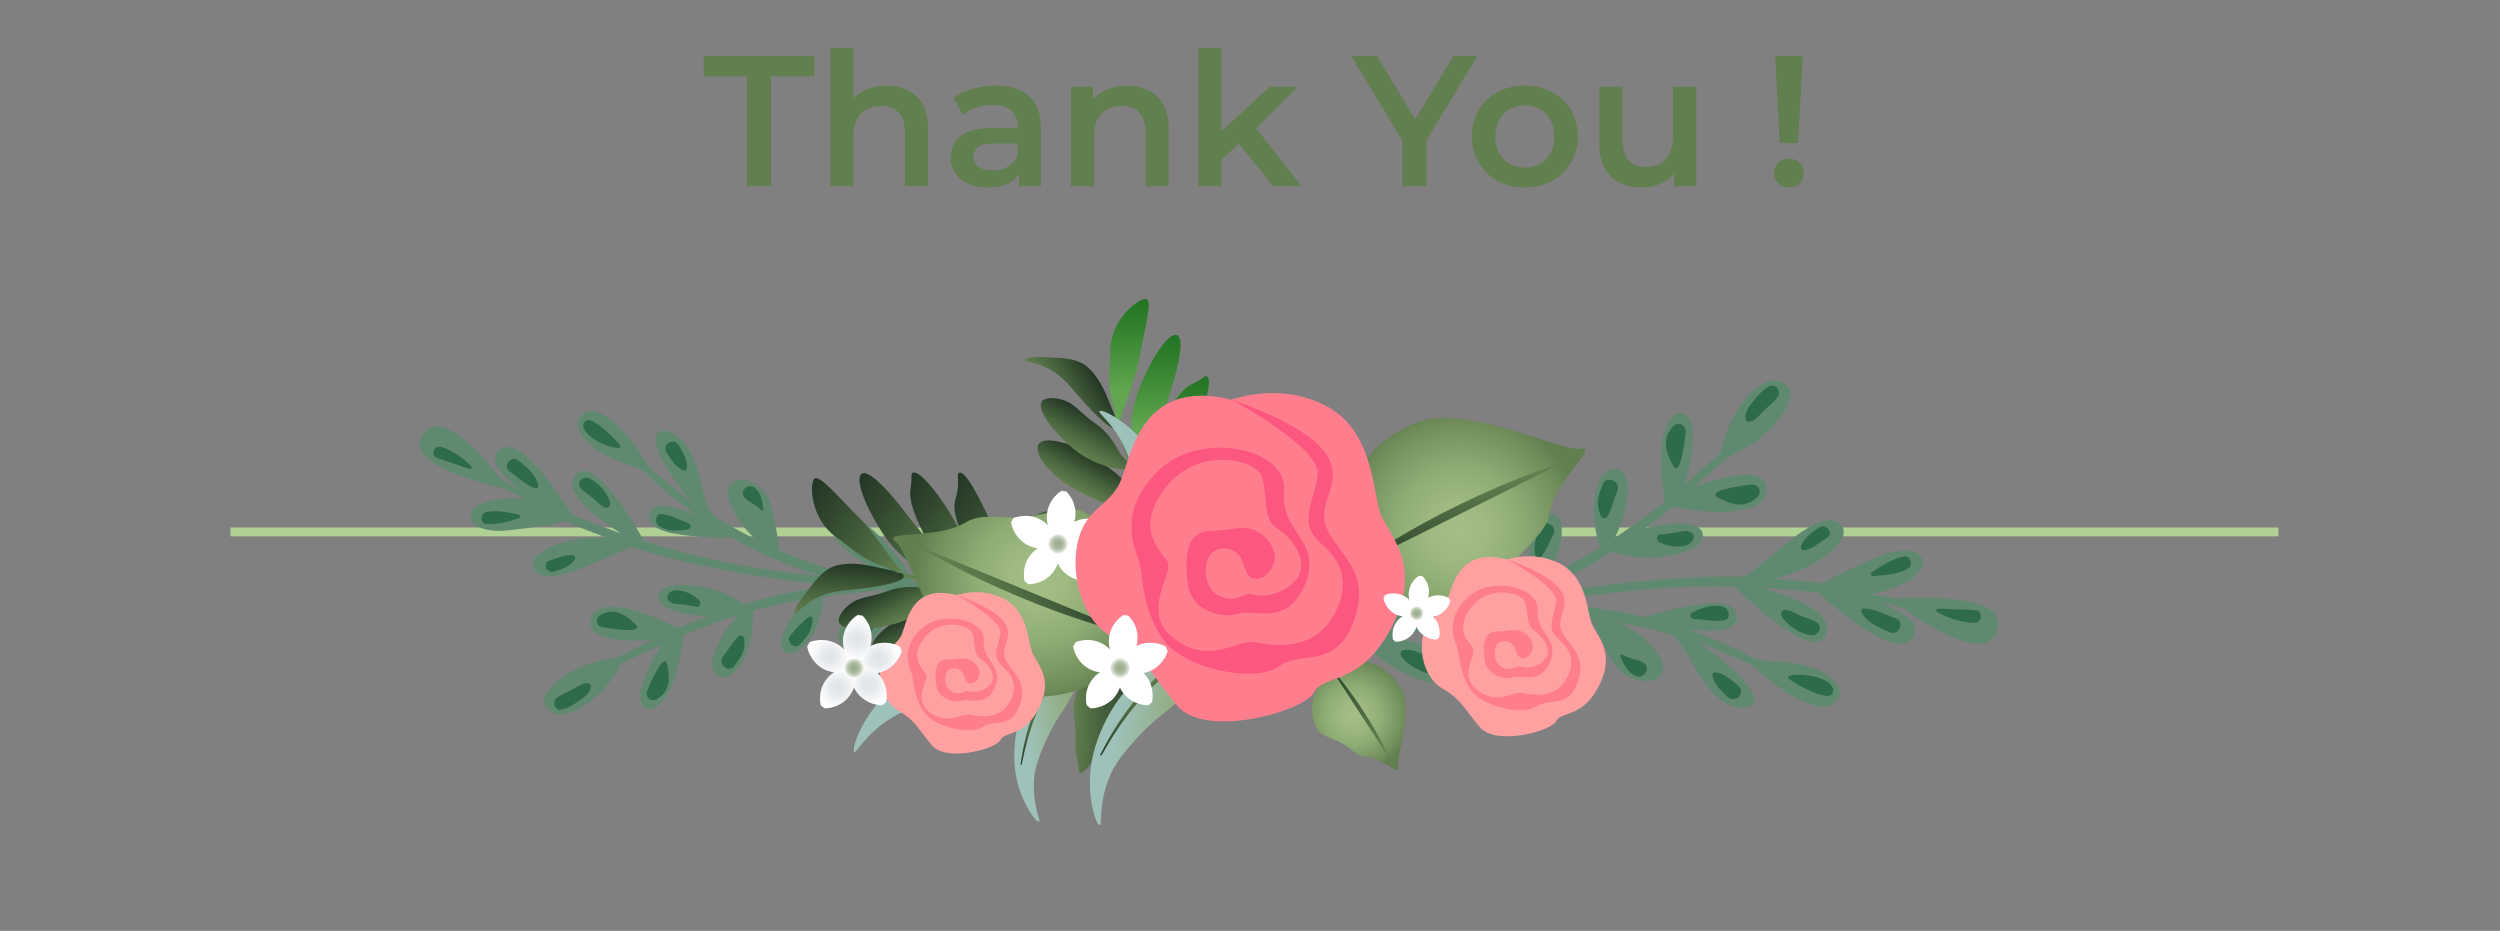 <svg width="282" height="105" viewBox="0 0 282 105" fill="none" xmlns="http://www.w3.org/2000/svg">
<rect x="0" y="0" width="282" height="105" fill="#808080" stroke="none"/>
<g clip-path="url(#clip0_98994_2983)">
<path d="M84.253 21V8.61H79.381V6.3H91.855V8.61H86.983V21H84.253ZM100.015 9.66C100.911 9.66 101.709 9.835 102.409 10.185C103.123 10.535 103.683 11.074 104.089 11.802C104.495 12.516 104.698 13.44 104.698 14.574V21H102.073V14.91C102.073 13.916 101.835 13.174 101.359 12.684C100.897 12.194 100.246 11.949 99.406 11.949C98.79 11.949 98.244 12.075 97.768 12.327C97.292 12.579 96.921 12.957 96.655 13.461C96.403 13.951 96.277 14.574 96.277 15.33V21H93.652V5.418H96.277V12.81L95.71 11.886C96.102 11.172 96.669 10.626 97.411 10.248C98.167 9.856 99.035 9.66 100.015 9.66ZM114.937 21V18.732L114.79 18.249V14.28C114.79 13.51 114.559 12.915 114.097 12.495C113.635 12.061 112.935 11.844 111.997 11.844C111.367 11.844 110.744 11.942 110.128 12.138C109.526 12.334 109.015 12.607 108.595 12.957L107.566 11.046C108.168 10.584 108.882 10.241 109.708 10.017C110.548 9.779 111.416 9.66 112.312 9.66C113.936 9.66 115.189 10.052 116.071 10.836C116.967 11.606 117.415 12.803 117.415 14.427V21H114.937ZM111.409 21.147C110.569 21.147 109.834 21.007 109.204 20.727C108.574 20.433 108.084 20.034 107.734 19.53C107.398 19.012 107.23 18.431 107.23 17.787C107.23 17.157 107.377 16.59 107.671 16.086C107.979 15.582 108.476 15.183 109.162 14.889C109.848 14.595 110.758 14.448 111.892 14.448H115.147V16.191H112.081C111.185 16.191 110.583 16.338 110.275 16.632C109.967 16.912 109.813 17.262 109.813 17.682C109.813 18.158 110.002 18.536 110.38 18.816C110.758 19.096 111.283 19.236 111.955 19.236C112.599 19.236 113.173 19.089 113.677 18.795C114.195 18.501 114.566 18.067 114.79 17.493L115.231 19.068C114.979 19.726 114.524 20.237 113.866 20.601C113.222 20.965 112.403 21.147 111.409 21.147ZM127.147 9.66C128.043 9.66 128.841 9.835 129.541 10.185C130.255 10.535 130.815 11.074 131.221 11.802C131.627 12.516 131.83 13.44 131.83 14.574V21H129.205V14.91C129.205 13.916 128.967 13.174 128.491 12.684C128.029 12.194 127.378 11.949 126.538 11.949C125.922 11.949 125.376 12.075 124.9 12.327C124.424 12.579 124.053 12.957 123.787 13.461C123.535 13.951 123.409 14.574 123.409 15.33V21H120.784V9.786H123.283V12.81L122.842 11.886C123.234 11.172 123.801 10.626 124.543 10.248C125.299 9.856 126.167 9.66 127.147 9.66ZM137.302 18.501L137.365 15.204L143.224 9.786H146.374L141.397 14.784L140.011 15.939L137.302 18.501ZM135.16 21V5.418H137.785V21H135.16ZM143.623 21L139.528 15.939L141.187 13.839L146.815 21H143.623ZM158.178 21V15.183L158.787 16.863L152.403 6.3H155.322L160.446 14.805H158.808L163.974 6.3H166.662L160.278 16.863L160.908 15.183V21H158.178ZM171.987 21.147C170.839 21.147 169.817 20.902 168.921 20.412C168.025 19.908 167.318 19.222 166.8 18.354C166.282 17.486 166.023 16.499 166.023 15.393C166.023 14.273 166.282 13.286 166.8 12.432C167.318 11.564 168.025 10.885 168.921 10.395C169.817 9.905 170.839 9.66 171.987 9.66C173.149 9.66 174.178 9.905 175.074 10.395C175.984 10.885 176.691 11.557 177.195 12.411C177.713 13.265 177.972 14.259 177.972 15.393C177.972 16.499 177.713 17.486 177.195 18.354C176.691 19.222 175.984 19.908 175.074 20.412C174.178 20.902 173.149 21.147 171.987 21.147ZM171.987 18.9C172.631 18.9 173.205 18.76 173.709 18.48C174.213 18.2 174.605 17.794 174.885 17.262C175.179 16.73 175.326 16.107 175.326 15.393C175.326 14.665 175.179 14.042 174.885 13.524C174.605 12.992 174.213 12.586 173.709 12.306C173.205 12.026 172.638 11.886 172.008 11.886C171.364 11.886 170.79 12.026 170.286 12.306C169.796 12.586 169.404 12.992 169.11 13.524C168.816 14.042 168.669 14.665 168.669 15.393C168.669 16.107 168.816 16.73 169.11 17.262C169.404 17.794 169.796 18.2 170.286 18.48C170.79 18.76 171.357 18.9 171.987 18.9ZM185.228 21.147C184.276 21.147 183.436 20.972 182.708 20.622C181.98 20.258 181.413 19.712 181.007 18.984C180.601 18.242 180.398 17.311 180.398 16.191V9.786H183.023V15.834C183.023 16.842 183.247 17.598 183.695 18.102C184.157 18.592 184.808 18.837 185.648 18.837C186.264 18.837 186.796 18.711 187.244 18.459C187.706 18.207 188.063 17.829 188.315 17.325C188.581 16.821 188.714 16.198 188.714 15.456V9.786H191.339V21H188.84V17.976L189.281 18.9C188.903 19.628 188.35 20.188 187.622 20.58C186.894 20.958 186.096 21.147 185.228 21.147ZM200.748 16.128L200.244 6.3H203.352L202.827 16.128H200.748ZM201.798 21.147C201.308 21.147 200.902 20.986 200.58 20.664C200.258 20.342 200.097 19.957 200.097 19.509C200.097 19.061 200.258 18.683 200.58 18.375C200.902 18.053 201.308 17.892 201.798 17.892C202.288 17.892 202.687 18.053 202.995 18.375C203.303 18.683 203.457 19.061 203.457 19.509C203.457 19.957 203.303 20.342 202.995 20.664C202.687 20.986 202.288 21.147 201.798 21.147Z" fill="#627F4F"/>
<path d="M26 60H257" stroke="#B1D194"/>
<path fill-rule="evenodd" clip-rule="evenodd" d="M201.533 43.456C202.725 44.47 201.135 46.662 200.435 47.544C199.087 49.258 196.982 50.688 194.899 51.522C193.875 52.571 192.345 53.839 191.226 54.858C194.462 53.734 199.084 52.496 199.244 55.154C199.456 58.824 190.56 57.654 188.752 57.122C187.717 57.974 186.642 58.798 185.546 59.605C186.508 59.351 187.474 59.153 188.45 59.085C189.442 59.019 192.092 58.898 192.08 60.426C192.071 61.874 189.617 62.429 188.551 62.647C186.381 63.091 183.825 62.957 181.742 62.229C179.208 63.87 176.569 65.353 173.88 66.629C173.876 66.633 173.876 66.633 173.869 66.637C173.258 66.927 172.644 67.219 172.021 67.488C175.839 66.752 179.672 66.135 183.542 65.724C187.83 65.271 192.503 64.975 196.956 65.048C196.968 64.999 202.079 60.824 202.603 60.435C203.666 59.651 206.188 57.947 207.511 59.064C208.957 60.298 206.682 62.057 205.796 62.781C204.377 63.935 201.945 64.797 200.233 65.312C201.74 65.423 204.219 65.587 205.708 65.799C205.82 65.397 212.216 62.591 213.063 62.374C214.082 62.115 216.458 61.679 216.873 63.157C217.256 64.518 215.204 65.617 214.251 66.04C213.288 66.469 212.112 66.892 211.032 67.019C211.848 67.222 212.99 67.29 213.79 67.542C216.575 67.368 226.171 66.974 225.36 70.796C224.437 75.122 217.306 70.535 214.931 68.746C214.36 68.475 212.823 67.994 212.223 67.981C212.358 68.051 213.466 68.592 213.598 68.665C214.549 69.197 216.485 70.106 215.935 71.548C214.548 75.189 206.884 68.43 205.085 66.846C202.976 66.571 200.717 66.418 198.605 66.286C202.078 67.246 207.209 69.172 205.91 71.692C204.262 74.893 195.69 66.201 195.685 66.192C190.577 66.051 185.092 66.385 179.802 67.14C177.675 67.44 175.551 67.815 173.443 68.211C177.421 68.159 181.551 68.666 185.54 69.616C187.759 68.868 190.271 68.332 192.53 68.092C193.471 67.992 195.458 67.954 195.828 69.129C196.538 71.334 193.208 71.352 190.365 71.005C193.124 71.944 195.759 73.076 198.147 74.415C198.149 74.416 198.15 74.418 198.157 74.419C200.537 74.674 203.053 74.608 205.235 75.625C206.357 76.144 208.213 77.454 207.232 78.959C206.283 80.407 203.932 79.405 202.824 78.853C201.003 77.951 199.114 76.356 197.487 74.94C196.026 74.33 192.72 72.824 191.365 72.325C194.005 74.022 199.391 78.423 197.477 79.639C196.255 80.418 194.082 79.175 193.32 78.224C191.468 76.612 190.576 73.432 188.765 71.799C188.405 71.397 185.285 70.729 182.761 70.236C182.691 70.223 182.619 70.21 182.554 70.199C183.793 70.785 184.971 71.553 185.906 72.484C186.675 73.247 188.319 75.073 187.259 76.204C186.112 77.427 183.74 76.628 182.742 75.682C182.081 75.045 181.66 74.209 181.255 73.403C180.673 72.27 180.01 71.127 179.599 69.926C179.578 69.864 179.567 69.803 179.573 69.739C175.941 69.303 172.327 69.271 168.631 69.186C167.556 69.424 166.486 69.665 165.417 69.909C164.47 70.128 164.129 70.18 165.411 70.387C169.043 70.983 175.258 72.499 173.681 75.217C171.86 78.379 164.215 72.364 162.525 70.646C162.51 70.637 162.51 70.621 162.506 70.609C160.659 71.06 158.814 71.541 156.966 72.025C160.03 72.378 163.754 73.259 163.263 75.668C162.507 79.395 155.207 74.028 154.08 73.034C154.045 73.008 154.034 72.965 154.006 72.934C153.832 72.931 153.662 72.923 153.488 72.919L152.229 73.254C152.106 72.939 152.025 72.611 151.962 72.298C152.904 72.042 153.82 71.75 154.394 71.423C154.99 70.151 155.584 68.877 156.151 67.597C156.587 66.628 156.942 65.602 157.703 64.835C158.36 64.179 160.176 63.058 160.904 64.232C161.64 65.415 159.928 67.544 159.277 68.398C158.519 69.397 157.612 70.308 156.606 71.07C158.875 70.487 161.14 69.899 163.41 69.361C163.809 67.05 164.312 64.419 165.62 62.492C166.328 61.445 168.124 60.037 169.326 61.241C170.473 62.391 168.943 64.558 168.306 65.558C167.637 66.617 166.718 67.845 165.654 68.82C165.681 68.815 165.711 68.805 165.738 68.797C168.094 67.836 170.429 66.88 172.722 65.841C172.437 64.122 172.231 62.321 172.787 60.643C173.087 59.739 173.948 57.853 175.183 58.018C176.23 58.156 176.209 59.763 176.139 60.515C176.004 62.138 175.181 63.959 174.068 65.215C176.246 64.192 178.396 63.072 180.494 61.78C180.483 61.748 180.46 61.733 180.456 61.697C179.785 59.566 179.525 57.276 180.097 55.082C180.342 54.139 181.202 52.514 182.496 52.962C184.714 53.736 183.069 59.13 182.092 60.71C184.068 59.404 185.973 58.022 187.797 56.549C187.426 54.545 187.109 50.989 187.64 49.075C187.867 48.234 188.55 46.299 189.83 46.649C191.909 47.227 190.56 53.306 189.959 54.725C190.846 53.97 193.302 51.771 194.166 50.989C194.713 46.95 198.771 41.108 201.533 43.456Z" fill="#5F8A70"/>
<path fill-rule="evenodd" clip-rule="evenodd" d="M222.666 70.259C221.285 70.244 219.684 69.689 218.479 69.008C218.293 68.901 218.451 68.667 218.616 68.663C219.314 68.662 220.032 68.692 220.726 68.739C221.434 68.786 222.136 68.739 222.839 68.83C223.78 68.95 223.574 70.272 222.666 70.259ZM197.612 54.657C197.148 54.688 192.041 55.284 193.914 56.194C195.056 56.751 196.688 57.523 198.204 56.09C198.781 55.543 198.437 54.609 197.612 54.657ZM159.622 65.637C159.546 66.266 159.073 66.677 158.734 67.173C158.393 67.674 158.14 68.162 157.659 68.536C157.351 68.783 156.902 68.588 156.829 68.209C156.698 67.478 156.969 66.88 157.328 66.25C157.686 65.619 158.055 65.017 158.798 64.835C159.263 64.722 159.675 65.201 159.622 65.637ZM161.326 74.2C161.67 74.373 161.933 74.722 161.874 75.124C161.833 75.396 161.728 75.531 161.539 75.719C161.334 75.93 160.908 75.967 160.652 75.844C159.701 75.407 158.523 74.863 158.008 73.905C157.877 73.668 158.079 73.374 158.323 73.332C159.339 73.166 160.449 73.749 161.326 74.2ZM165.974 65.63C165.68 65.947 165.239 65.672 165.339 65.269C165.739 63.756 165.812 63.512 166.701 62.185C167.236 61.385 169.625 61.666 165.974 65.63ZM175.266 60.14C174.79 61.234 174.409 62.102 173.694 63.004C173.588 63.135 173.321 63.139 173.26 62.951C172.877 61.677 173.191 60.545 173.889 59.363C174.359 58.582 175.618 59.327 175.266 60.14ZM170.965 73.289C171.752 73.494 172.603 73.578 173.005 74.344C173.121 74.57 173.039 74.963 172.815 75.097C172.037 75.571 171.282 75.208 170.488 74.879C169.634 74.526 168.845 74.045 168.141 73.451C167.863 73.218 168.029 72.719 168.412 72.772C169.273 72.886 170.128 73.065 170.965 73.289ZM182.445 55.346C181.971 56.538 181.957 57.029 181.359 58.201C181.202 58.505 180.734 58.565 180.585 58.215C180.012 56.757 180.198 56.227 180.769 54.663C181.163 53.574 182.874 54.265 182.445 55.346ZM190.144 48.693C190.123 49.155 189.574 54.268 188.649 52.4C188.088 51.261 187.29 49.645 188.716 48.107C189.256 47.528 190.193 47.86 190.144 48.693ZM200.528 44.777C200.089 45.379 199.422 45.857 198.894 46.394C198.431 46.868 198.01 47.455 197.327 47.593C197.121 47.636 196.93 47.47 196.895 47.276C196.762 46.532 197.311 45.827 197.751 45.272C198.258 44.641 198.86 43.941 199.583 43.579C200.311 43.209 200.974 44.17 200.528 44.777ZM190.793 60.092C191.023 60.23 191.117 60.616 191.001 60.854C190.66 61.545 189.967 61.63 189.261 61.652C188.451 61.678 187.901 61.489 187.187 61.163C186.816 60.991 186.809 60.287 187.299 60.277C187.878 60.269 188.543 60.139 189.125 60.045C189.758 59.937 190.214 59.74 190.793 60.092ZM182.772 74.058C183.219 74.948 183.507 75.8 184.492 76.236C185.497 76.678 186.3 75.222 185.306 74.707C184.562 74.33 183.668 74.282 182.97 73.84C182.829 73.747 182.708 73.939 182.772 74.058ZM196.047 77.321C197.004 78.138 195.736 79.474 194.814 78.576C194.106 77.867 193.309 77.161 193.146 76.13C193.118 75.958 193.267 75.824 193.439 75.832C194.48 75.909 195.28 76.673 196.047 77.321ZM194.463 68.489C193.252 68.061 191.95 68.563 190.877 69.098C190.516 69.277 190.713 69.798 191.069 69.814C192.187 69.875 193.342 70.174 194.464 69.977C195.279 69.834 195.113 68.72 194.463 68.489ZM206.753 77.619C206.882 77.93 206.688 78.389 206.342 78.479C205.425 78.707 202.48 77.165 201.742 76.537C201.643 76.457 201.677 76.286 201.796 76.25C202.987 75.863 206.244 76.294 206.753 77.619ZM203.16 69.468C203.76 69.728 204.408 69.877 204.956 70.232C205.672 70.693 205.102 71.675 204.382 71.652C203.157 71.603 201.51 70.529 200.944 69.454C200.781 69.142 201.094 68.693 201.447 68.773C202.067 68.911 202.586 69.212 203.16 69.468ZM213.851 69.749C214.883 70.081 214.232 71.74 213.205 71.325C212 70.825 210.624 70.28 209.979 69.074C209.856 68.848 210.087 68.63 210.302 68.636C211.543 68.675 212.689 69.371 213.851 69.749ZM206.093 60.654C205.296 61.136 204.465 61.933 203.525 62.077C203.327 62.109 203.092 61.923 203.143 61.708C203.375 60.715 204.38 60.04 205.194 59.503C205.986 58.986 206.891 60.174 206.093 60.654ZM215.125 64.203C213.914 64.783 212.604 64.902 211.292 64.977C211.092 64.989 210.922 64.716 211.127 64.574C212.233 63.802 213.358 63.084 214.715 62.781C215.571 62.588 215.864 63.849 215.125 64.203Z" fill="#2E6B49"/>
<path fill-rule="evenodd" clip-rule="evenodd" d="M61.552 79.645C60.76 78.438 62.737 76.909 63.586 76.31C65.225 75.142 67.462 74.421 69.523 74.224C70.702 73.56 72.386 72.835 73.643 72.223C70.484 72.378 66.069 72.274 66.618 69.878C67.383 66.573 74.958 69.919 76.422 70.86C77.56 70.374 78.726 69.924 79.906 69.493C78.988 69.469 78.081 69.393 77.199 69.2C76.304 69.001 73.925 68.42 74.332 67.07C74.716 65.789 77.034 65.935 78.035 66.019C80.072 66.189 82.301 66.972 83.957 68.158C86.628 67.363 89.35 66.734 92.064 66.302C92.068 66.3 92.068 66.3 92.075 66.298C92.692 66.2 93.311 66.101 93.933 66.024C90.361 65.684 86.806 65.235 83.27 64.595C79.355 63.882 75.139 62.931 71.214 61.709C71.19 61.75 65.58 64.12 65.014 64.328C63.869 64.747 61.193 65.601 60.311 64.268C59.35 62.8 61.822 61.832 62.795 61.421C64.352 60.767 66.73 60.636 68.38 60.624C67.074 60.135 64.921 59.346 63.657 58.771C63.454 59.098 57.06 59.922 56.253 59.894C55.283 59.859 53.065 59.628 53.082 58.211C53.096 56.906 55.199 56.466 56.153 56.339C57.117 56.209 58.269 56.14 59.258 56.307C58.589 55.916 57.594 55.558 56.951 55.128C54.44 54.559 45.838 52.416 47.548 49.241C49.49 45.649 54.614 51.563 56.254 53.765C56.688 54.153 57.925 54.979 58.453 55.147C58.352 55.049 57.511 54.282 57.413 54.183C56.709 53.465 55.23 52.157 56.092 51.023C58.266 48.158 63.298 56.135 64.48 58.006C66.277 58.797 68.238 59.519 70.075 60.184C67.248 58.432 63.203 55.393 65.009 53.498C67.3 51.092 72.634 61.017 72.637 61.026C77.125 62.477 82.069 63.606 86.951 64.311C88.913 64.598 90.891 64.818 92.862 65.014C89.324 64.028 85.798 62.506 82.512 60.628C80.352 60.715 77.988 60.536 75.924 60.163C75.065 60.007 73.295 59.525 73.273 58.387C73.216 56.25 76.171 57.099 78.599 58.144C76.399 56.597 74.359 54.909 72.592 53.103C72.592 53.103 72.59 53.1 72.584 53.097C70.542 52.253 68.296 51.658 66.628 50.191C65.769 49.44 64.465 47.797 65.725 46.719C66.942 45.683 68.764 47.181 69.602 47.958C70.981 49.229 72.239 51.133 73.312 52.809C74.449 53.73 76.986 55.922 78.056 56.716C76.159 54.527 72.531 49.23 74.542 48.65C75.827 48.278 77.428 49.942 77.857 50.983C79.078 52.892 79.042 55.94 80.222 57.857C80.436 58.307 83.027 59.709 85.135 60.8C85.193 60.83 85.253 60.86 85.308 60.888C84.363 60.046 83.519 59.06 82.933 57.993C82.45 57.117 81.468 55.073 82.7 54.346C84.034 53.561 85.927 54.885 86.566 55.982C86.985 56.718 87.141 57.568 87.291 58.387C87.512 59.542 87.802 60.726 87.855 61.896C87.857 61.957 87.85 62.014 87.829 62.069C90.933 63.399 94.125 64.366 97.377 65.401C98.391 65.469 99.401 65.534 100.411 65.595C101.307 65.647 101.623 65.689 100.541 65.174C97.479 63.703 92.368 60.745 94.471 58.748C96.904 56.419 102.114 63.733 103.165 65.693C103.175 65.705 103.171 65.72 103.171 65.731C104.924 65.812 106.684 65.864 108.446 65.915C105.824 64.807 102.755 63.06 103.815 61.053C105.452 57.948 110.525 64.599 111.265 65.772C111.289 65.804 111.287 65.845 111.304 65.879C111.458 65.927 111.606 65.979 111.76 66.027L112.962 66.057C112.988 66.368 112.975 66.68 112.95 66.974C112.049 66.956 111.161 66.977 110.568 67.117C109.71 68.088 108.853 69.063 108.018 70.049C107.381 70.794 106.799 71.611 105.926 72.092C105.174 72.503 103.274 73.024 102.935 71.796C102.589 70.556 104.659 69.115 105.457 68.528C106.389 67.84 107.428 67.269 108.517 66.856C106.356 66.782 104.197 66.715 102.046 66.602C101.093 68.545 99.964 70.744 98.305 72.111C97.407 72.855 95.45 73.636 94.698 72.257C93.981 70.941 95.898 69.419 96.722 68.699C97.59 67.934 98.723 67.085 99.918 66.498C99.894 66.496 99.864 66.496 99.838 66.496C97.502 66.736 95.186 66.976 92.885 67.301C92.691 68.897 92.405 70.547 91.478 71.888C90.977 72.611 89.724 74.058 88.673 73.591C87.781 73.197 88.217 71.779 88.474 71.131C89.016 69.728 90.218 68.329 91.53 67.506C89.335 67.846 87.14 68.28 84.946 68.879C84.948 68.911 84.964 68.929 84.958 68.962C84.999 71.025 84.635 73.12 83.558 74.915C83.096 75.686 81.913 76.903 80.882 76.17C79.119 74.908 81.977 70.558 83.253 69.412C81.163 70.055 79.117 70.784 77.119 71.616C76.927 73.487 76.284 76.719 75.317 78.277C74.898 78.963 73.79 80.499 72.747 79.856C71.056 78.805 73.829 73.771 74.731 72.67C73.749 73.108 71.002 74.418 70.033 74.886C68.5 78.321 63.388 82.442 61.552 79.645Z" fill="#5F8A70"/>
<path fill-rule="evenodd" clip-rule="evenodd" d="M49.795 50.417C51.014 50.79 52.288 51.696 53.179 52.613C53.316 52.756 53.115 52.922 52.968 52.882C52.349 52.703 51.721 52.489 51.119 52.267C50.504 52.042 49.869 51.902 49.27 51.638C48.469 51.288 48.994 50.17 49.795 50.417ZM67.934 70.744C68.353 70.837 73.031 71.635 71.609 70.342C70.742 69.553 69.496 68.445 67.781 69.32C67.128 69.655 67.19 70.572 67.934 70.744ZM104.435 70.885C104.665 70.347 105.191 70.107 105.62 69.755C106.052 69.4 106.403 69.034 106.926 68.827C107.263 68.689 107.61 68.978 107.576 69.332C107.503 70.014 107.107 70.473 106.626 70.939C106.145 71.404 105.662 71.841 104.956 71.809C104.515 71.788 104.274 71.258 104.435 70.885ZM105.149 62.858C104.89 62.616 104.747 62.238 104.904 61.897C105.011 61.667 105.139 61.575 105.355 61.458C105.592 61.323 105.979 61.402 106.173 61.577C106.902 62.211 107.804 62.999 108.011 63.981C108.066 64.225 107.811 64.433 107.584 64.407C106.64 64.29 105.809 63.485 105.149 62.858ZM98.807 69.242C99.15 69.037 99.468 69.395 99.275 69.726C98.528 70.962 98.4 71.16 97.268 72.104C96.586 72.674 94.543 71.805 98.807 69.242ZM89.151 71.691C89.856 70.846 90.419 70.176 91.287 69.563C91.415 69.474 91.652 69.54 91.657 69.722C91.666 70.95 91.094 71.871 90.168 72.737C89.55 73.306 88.628 72.319 89.151 71.691ZM96.375 61.161C95.731 60.776 94.999 60.48 94.842 59.697C94.799 59.467 94.973 59.141 95.206 59.08C96.018 58.862 96.592 59.38 97.21 59.877C97.875 60.412 98.45 61.042 98.918 61.751C99.104 62.03 98.828 62.429 98.503 62.282C97.769 61.958 97.058 61.577 96.375 61.161ZM81.547 74.072C82.276 73.14 82.416 72.709 83.25 71.826C83.468 71.597 83.898 71.666 83.939 72.015C84.068 73.454 83.765 73.876 82.854 75.113C82.222 75.976 80.886 74.919 81.547 74.072ZM72.999 77.966C73.138 77.562 74.953 73.176 75.287 75.07C75.488 76.225 75.775 77.864 74.112 78.856C73.484 79.228 72.74 78.691 72.999 77.966ZM62.785 78.737C63.33 78.318 64.046 78.068 64.652 77.73C65.185 77.43 65.711 77.019 66.352 77.075C66.545 77.09 66.671 77.286 66.652 77.468C66.576 78.16 65.907 78.642 65.374 79.02C64.76 79.448 64.045 79.911 63.311 80.044C62.57 80.183 62.232 79.159 62.785 78.737ZM75.385 67.701C75.217 67.519 75.234 67.152 75.399 66.972C75.88 66.448 76.516 66.553 77.148 66.717C77.871 66.904 78.309 67.215 78.857 67.689C79.141 67.937 78.965 68.563 78.528 68.444C78.013 68.301 77.391 68.243 76.85 68.176C76.261 68.107 75.807 68.163 75.385 67.701ZM86.117 57.414C85.952 56.509 85.919 55.68 85.159 55.038C84.384 54.385 83.295 55.466 84.041 56.181C84.602 56.708 85.382 56.983 85.885 57.556C85.986 57.674 86.143 57.536 86.117 57.414ZM75.207 51.076C74.571 50.104 76.041 49.25 76.624 50.285C77.067 51.097 77.59 51.929 77.466 52.885C77.447 53.044 77.28 53.124 77.13 53.072C76.228 52.733 75.718 51.849 75.207 51.076ZM74.316 59.31C75.277 60.004 76.561 59.897 77.65 59.702C78.016 59.637 77.977 59.125 77.665 59.018C76.692 58.673 75.746 58.109 74.701 57.992C73.942 57.907 73.8 58.937 74.316 59.31ZM65.801 48.032C65.768 47.722 66.058 47.366 66.389 47.376C67.26 47.412 69.469 49.543 69.959 50.291C70.026 50.388 69.951 50.53 69.836 50.532C68.681 50.565 65.908 49.337 65.801 48.032ZM66.867 56.184C66.403 55.798 65.868 55.498 65.475 55.041C64.96 54.447 65.719 53.725 66.351 53.932C67.424 54.294 68.604 55.673 68.826 56.772C68.89 57.09 68.495 57.407 68.203 57.245C67.691 56.961 67.308 56.56 66.867 56.184ZM57.47 53.159C56.642 52.596 57.65 51.296 58.451 51.931C59.389 52.687 60.467 53.526 60.724 54.762C60.775 54.995 60.514 55.127 60.325 55.066C59.236 54.709 58.401 53.795 57.47 53.159ZM61.979 63.229C62.81 63.009 63.754 62.519 64.623 62.636C64.807 62.659 64.968 62.885 64.866 63.062C64.403 63.881 63.338 64.218 62.477 64.482C61.641 64.734 61.148 63.447 61.979 63.229ZM54.902 57.74C56.124 57.541 57.316 57.775 58.497 58.05C58.677 58.091 58.757 58.377 58.539 58.45C57.359 58.846 56.176 59.19 54.895 59.106C54.087 59.055 54.155 57.862 54.902 57.74Z" fill="#2E6B49"/>
<path d="M121.479 78.099C122.806 75.224 124.713 73.66 126.294 73.505L126.278 73.505C126.294 73.505 126.309 73.507 126.323 73.504C126.414 73.497 126.516 73.497 126.608 73.496C127.568 73.357 128.544 72.267 128.544 72.267C129.534 70.71 130.294 71.285 130.294 71.285L130.297 71.555C128.576 70.946 128.242 74.039 128.226 74.231C129.088 75.197 128.857 76.962 128.021 80.029C127.831 80.732 127.602 80.936 126.847 81.486C125.861 82.198 125.563 83.122 125.424 83.27C124.207 84.58 121.756 88.18 121.698 86.978C121.623 85.597 121.164 85.049 121.319 83.229C121.463 81.672 120.655 79.887 121.479 78.099Z" fill="url(#paint0_linear_98994_2983)"/>
<path d="M128.188 72.939C128.188 72.939 128.158 72.984 128.113 73.07C128.063 73.163 127.991 73.288 127.907 73.444C127.816 73.61 127.711 73.8 127.583 74.031C127.466 74.256 127.329 74.507 127.178 74.789C126.88 75.351 126.542 76.008 126.179 76.706C126 77.058 125.814 77.423 125.624 77.794C125.442 78.167 125.252 78.538 125.064 78.923C124.883 79.299 124.699 79.677 124.523 80.057C124.35 80.433 124.179 80.808 124.01 81.162C123.844 81.523 123.69 81.87 123.539 82.201C123.386 82.528 123.25 82.84 123.12 83.135C122.989 83.423 122.874 83.693 122.768 83.921C122.662 84.155 122.585 84.372 122.515 84.539C122.495 84.578 122.483 84.623 122.466 84.664C122.451 84.699 122.437 84.738 122.419 84.767C122.4 84.835 122.379 84.898 122.362 84.946C122.329 85.04 122.31 85.089 122.31 85.089C122.304 85.102 122.315 85.118 122.335 85.132C122.345 85.136 122.369 85.133 122.377 85.111L122.377 85.106C122.377 85.106 122.395 85.061 122.423 84.967C122.439 84.917 122.463 84.865 122.482 84.791C122.494 84.757 122.507 84.724 122.526 84.684C122.541 84.65 122.558 84.606 122.57 84.568C122.609 84.484 122.647 84.392 122.696 84.284C122.735 84.182 122.78 84.067 122.834 83.95C122.947 83.716 123.056 83.453 123.2 83.166C123.331 82.89 123.479 82.58 123.645 82.249C123.803 81.929 123.969 81.581 124.155 81.236C124.511 80.53 124.9 79.777 125.281 79.025C125.47 78.646 125.655 78.276 125.844 77.901C126.027 77.529 126.209 77.174 126.378 76.812C126.554 76.459 126.722 76.118 126.89 75.79C127.044 75.467 127.194 75.153 127.335 74.876C127.473 74.588 127.598 74.328 127.706 74.1C127.82 73.856 127.918 73.656 127.995 73.493C128.152 73.164 128.241 72.971 128.241 72.971C128.256 72.954 128.249 72.939 128.223 72.927C128.214 72.917 128.196 72.925 128.188 72.939Z" fill="url(#paint1_linear_98994_2983)"/>
<path d="M115.479 69.011C116.148 68.962 114.615 71.028 113.812 72.891C113.381 73.896 112.406 74.931 111.419 75.829C108.559 78.42 105.804 80.663 105.114 79.898C104.733 79.481 104.538 77.945 105.323 76.413C105.949 75.176 107.365 74.007 108.63 72.854C110.061 71.558 111.411 70.784 112.643 70.12C113.88 69.462 114.615 69.069 115.479 69.011Z" fill="url(#paint2_linear_98994_2983)"/>
<path d="M103.203 69.007C105.014 68.306 106.968 67.424 108.374 67.71C109.317 67.911 110.413 67.409 110.576 67.811C110.69 68.118 109.631 68.094 109.511 69.202C109.389 70.32 106.828 71.891 104.575 72.953C101.638 74.334 98.782 74.25 98.395 73.234C98.001 72.226 100.176 70.176 103.203 69.007Z" fill="url(#paint3_linear_98994_2983)"/>
<path d="M100.001 66.726C101.606 66.08 103.05 66.178 104.248 66.281C105.57 66.398 106.531 65.68 106.673 66.203C106.762 66.532 106.351 66.902 105.882 67.397C104.938 68.431 103.183 69.749 100.996 70.349C97.742 71.247 94.893 71.154 94.615 70.15C94.471 69.621 95.175 68.539 96.262 67.885C97.227 67.306 98.69 67.248 100.001 66.726Z" fill="url(#paint4_linear_98994_2983)"/>
<path d="M94.517 63.745C96.239 63.368 97.853 63.739 99.366 64.087C100.607 64.369 101.909 64.553 101.991 64.925C102.169 65.739 98.489 66.298 95.285 66.602C93.399 66.786 92.354 67.265 91.363 67.894C90.337 68.549 89.736 69.483 89.639 69.076C89.55 68.654 90.262 67.712 91.162 66.534C92.015 65.428 92.996 64.078 94.517 63.745Z" fill="url(#paint5_linear_98994_2983)"/>
<path d="M97.042 58.53C97.988 59.472 99.161 61.084 100.435 62.869C101.065 63.755 101.768 64.357 101.54 64.602C101.298 64.831 100.571 64.108 99.412 63.775C97.37 63.175 95.983 61.768 94.305 60.573C91.426 58.536 91.291 54.573 91.856 54.006C92.421 53.443 94.567 56.081 97.042 58.53Z" fill="url(#paint6_linear_98994_2983)"/>
<path d="M97.18 53.446C97.868 52.937 99.944 54.895 102.408 58.192C103.613 59.814 105.023 61.001 105.544 62.815C105.963 64.259 106.645 65.079 106.296 65.345C105.957 65.596 105.899 64.853 104.448 64.384C102.629 63.78 100.797 62.026 99.647 60.271C97.323 56.7 96.487 53.962 97.18 53.446Z" fill="url(#paint7_linear_98994_2983)"/>
<path d="M102.967 53.318C103.71 52.942 106.361 56.206 107.99 59.381C108.999 61.352 110.361 63.108 110.417 64.716C110.448 65.578 110.687 66.409 110.411 66.553C109.679 66.93 106.083 63.891 104.453 60.718C103.465 58.804 102.458 56.629 102.701 55.144C102.95 53.692 102.686 53.464 102.967 53.318Z" fill="url(#paint8_linear_98994_2983)"/>
<path d="M108.18 53.34C107.812 53.507 108.375 54.427 107.789 56.248C107.279 57.818 108.387 59.965 109.244 61.786C110.233 63.906 111.12 66.083 112.608 66.882C113.526 67.386 113.944 68.031 114.26 67.887C115.026 67.522 114.05 63.76 112.385 60.198C110.718 56.642 108.949 52.975 108.18 53.34Z" fill="url(#paint9_linear_98994_2983)"/>
<path d="M102.138 64.734L104.719 65.196C105.153 65.271 105.588 65.348 106.012 65.433C106.223 65.483 106.441 65.526 106.656 65.57C106.863 65.625 107.07 65.679 107.295 65.739L107.912 65.928C108.122 65.994 108.333 66.069 108.544 66.13L108.855 66.22L109.179 66.315C109.378 66.379 109.59 66.435 109.806 66.503L110.432 66.7L111.058 66.933C111.262 67.011 111.471 67.105 111.679 67.202C111.878 67.293 112.077 67.415 112.281 67.52L112.231 67.499C112.361 67.542 112.503 67.593 112.647 67.633C112.786 67.692 112.92 67.742 113.063 67.776C113.206 67.826 113.348 67.871 113.486 67.914L113.915 68.044C114.052 68.082 114.199 68.129 114.342 68.164L114.769 68.276L115.204 68.387C115.351 68.419 115.495 68.455 115.639 68.496L116.073 68.585C116.214 68.614 116.36 68.646 116.509 68.681L117.38 68.837C117.527 68.868 117.674 68.894 117.817 68.923L118.252 68.982L119.133 69.122L119.138 69.124C119.16 69.125 119.179 69.13 119.197 69.136C119.516 69.254 119.843 69.376 120.17 69.492C120.491 69.609 120.813 69.732 121.129 69.859C121.773 70.11 122.408 70.363 123.062 70.592L126.939 72.007C127.586 72.24 128.228 72.468 128.877 72.697L130.826 73.371C131.476 73.596 132.131 73.807 132.78 74.016C133.105 74.119 133.434 74.224 133.761 74.31C133.924 74.361 134.085 74.407 134.252 74.447C134.328 74.468 134.405 74.489 134.486 74.511L134.6 74.529L134.699 74.541L134.747 74.552C134.894 74.571 134.999 74.722 134.983 74.871C134.959 75.022 134.822 75.133 134.663 75.113C134.608 75.113 134.544 75.098 134.495 75.09L134.361 75.054C134.275 75.034 134.19 75.012 134.104 74.991C133.934 74.936 133.77 74.89 133.604 74.837C133.271 74.74 132.94 74.628 132.617 74.51L130.659 73.841L128.717 73.153L126.775 72.459L124.832 71.754L123.864 71.402L123.622 71.317L123.512 71.275L123.38 71.239L122.895 71.065C122.239 70.839 121.589 70.634 120.93 70.422C120.605 70.315 120.278 70.206 119.954 70.095C119.626 69.988 119.297 69.871 118.972 69.761L119.041 69.784L118.147 69.631L117.699 69.553C117.55 69.525 117.398 69.498 117.258 69.463L116.376 69.264C116.078 69.2 115.795 69.12 115.499 69.04C115.35 69.008 115.204 68.978 115.052 68.935L114.621 68.813L114.188 68.693C114.045 68.654 113.897 68.61 113.754 68.568L113.32 68.444C113.18 68.401 113.033 68.358 112.889 68.31C112.604 68.226 112.316 68.124 112.028 68.032C112.017 68.029 112.011 68.02 112.006 68.02L111.975 68.004C111.794 67.913 111.61 67.807 111.422 67.715C111.228 67.634 111.035 67.541 110.842 67.457L110.239 67.228L109.634 67.018C109.429 66.933 109.218 66.871 109.023 66.808C108.809 66.751 108.607 66.682 108.39 66.632C107.973 66.518 107.549 66.439 107.125 66.345C106.914 66.299 106.711 66.242 106.491 66.193L105.855 66.026L104.605 65.693L103.97 65.534C103.761 65.484 103.544 65.434 103.339 65.388L102.701 65.249C102.484 65.205 102.269 65.165 102.06 65.122C101.952 65.103 101.886 65.003 101.907 64.891C101.933 64.785 102.033 64.71 102.138 64.734Z" fill="url(#paint10_linear_98994_2983)"/>
<path d="M130.359 61.709C130.777 62.219 128.211 62.151 126.217 62.553C125.146 62.772 123.74 62.563 122.44 62.264C118.687 61.392 115.278 60.409 115.5 59.408C115.634 58.852 116.785 57.824 118.493 57.587C119.874 57.397 121.632 57.894 123.315 58.276C125.173 58.712 126.582 59.374 127.83 60.011C129.08 60.657 129.819 61.031 130.359 61.709Z" fill="url(#paint11_linear_98994_2983)"/>
<path d="M123.378 51.623C124.987 52.711 126.816 53.814 127.38 55.133C127.757 56.018 128.796 56.631 128.554 56.996C128.362 57.262 127.78 56.382 126.806 56.913C125.814 57.453 123.072 56.246 120.913 55.002C118.119 53.381 116.549 50.979 117.165 50.083C117.781 49.193 120.702 49.801 123.378 51.623Z" fill="url(#paint12_linear_98994_2983)"/>
<path d="M123.442 47.687C124.878 48.638 125.627 49.883 126.216 50.925C126.872 52.081 128.015 52.453 127.656 52.873C127.443 53.131 126.903 52.996 126.238 52.904C124.833 52.719 122.76 52.031 121.014 50.578C118.444 48.416 116.894 46.027 117.558 45.225C117.914 44.8 119.201 44.769 120.356 45.284C121.381 45.738 122.26 46.91 123.442 47.687Z" fill="url(#paint13_linear_98994_2983)"/>
<path d="M122.764 41.483C124.059 42.687 124.677 44.225 125.246 45.663C125.719 46.842 126.303 48.023 126.054 48.295C125.483 48.904 122.922 46.205 120.857 43.748C119.636 42.301 118.64 41.725 117.569 41.263C116.434 40.79 115.337 40.835 115.626 40.526C115.912 40.21 117.092 40.259 118.564 40.32C119.955 40.387 121.624 40.424 122.764 41.483Z" fill="url(#paint14_linear_98994_2983)"/>
<path d="M128.489 40.584C128.253 41.892 127.6 43.779 126.852 45.845C126.487 46.868 126.387 47.781 126.062 47.736C125.736 47.672 125.911 46.665 125.531 45.522C124.859 43.504 125.234 41.555 125.248 39.503C125.299 35.974 128.475 33.601 129.268 33.737C130.058 33.876 129.099 37.161 128.489 40.584Z" fill="url(#paint15_linear_98994_2983)"/>
<path d="M132.749 37.787C133.56 38.064 133.128 40.887 131.824 44.799C131.171 46.713 131.002 48.556 129.803 50.007C128.855 51.184 128.561 52.209 128.151 52.069C127.75 51.937 128.326 51.471 127.895 50.011C127.342 48.169 127.751 45.665 128.552 43.718C130.155 39.766 131.936 37.523 132.749 37.787Z" fill="url(#paint16_linear_98994_2983)"/>
<path d="M136.154 42.471C136.877 42.863 135.696 46.908 134.017 50.06C132.967 52.013 132.3 54.137 131.012 55.103C130.323 55.613 129.768 56.285 129.499 56.139C128.768 55.748 129.229 51.072 130.914 47.919C131.919 46.009 133.125 43.939 134.495 43.301C135.831 42.668 135.874 42.32 136.154 42.471Z" fill="url(#paint17_linear_98994_2983)"/>
<path d="M139.103 46.763C138.745 46.557 138.309 47.545 136.489 48.102C134.903 48.581 133.759 50.719 132.748 52.464C131.571 54.479 130.282 56.452 130.47 58.132C130.581 59.176 130.288 59.885 130.593 60.059C131.323 60.487 133.861 57.53 135.845 54.129C137.821 50.733 139.831 47.189 139.103 46.763Z" fill="url(#paint18_linear_98994_2983)"/>
<path d="M126.289 48.316L127.381 50.694C127.558 51.087 127.744 51.491 127.915 51.892C128.007 52.087 128.077 52.295 128.159 52.497C128.244 52.701 128.319 52.905 128.392 53.115L128.587 53.734C128.649 53.947 128.71 54.157 128.786 54.363L128.885 54.672L128.989 54.989C129.053 55.196 129.129 55.405 129.195 55.618L129.388 56.249L129.55 56.892C129.607 57.104 129.646 57.327 129.69 57.55C129.723 57.769 129.74 58.002 129.766 58.224L129.756 58.172C129.795 58.31 129.827 58.455 129.874 58.595C129.918 58.733 129.96 58.876 129.999 59.023C130.042 59.163 130.083 59.301 130.132 59.447L130.27 59.863C130.318 60.008 130.356 60.15 130.409 60.291L130.563 60.706L130.717 61.128C130.764 61.263 130.831 61.394 130.887 61.537L131.049 61.95C131.104 62.085 131.165 62.222 131.215 62.364L131.584 63.172C131.642 63.307 131.693 63.439 131.765 63.577L131.957 63.968L132.337 64.773L132.339 64.779C132.351 64.798 132.365 64.815 132.366 64.839C132.451 65.164 132.541 65.504 132.625 65.835C132.715 66.165 132.787 66.498 132.875 66.829C133.032 67.499 133.195 68.168 133.356 68.83L134.406 72.825C134.586 73.491 134.76 74.15 134.947 74.811L135.503 76.795C135.693 77.46 135.879 78.116 136.078 78.766C136.181 79.101 136.287 79.425 136.396 79.75C136.448 79.908 136.498 80.068 136.557 80.227C136.587 80.302 136.617 80.382 136.651 80.454L136.692 80.564L136.733 80.644L136.756 80.686C136.829 80.828 136.769 80.994 136.632 81.075C136.489 81.134 136.318 81.084 136.254 80.942C136.227 80.899 136.198 80.841 136.181 80.794L136.124 80.667C136.093 80.581 136.069 80.499 136.032 80.412C135.977 80.25 135.933 80.084 135.869 79.917C135.766 79.587 135.68 79.251 135.581 78.921L135.023 76.933L134.486 74.943L133.952 72.946L133.419 70.954L133.162 69.957L133.089 69.704L133.065 69.589L133.03 69.465L132.886 68.973C132.705 68.308 132.501 67.648 132.299 66.99C132.204 66.661 132.105 66.327 132.012 66.001C131.911 65.664 131.827 65.335 131.732 65.005L131.752 65.066L131.37 64.251L131.173 63.838C131.117 63.704 131.057 63.569 131.004 63.427L130.661 62.593C130.551 62.306 130.447 62.025 130.348 61.747C130.296 61.603 130.235 61.463 130.189 61.316L130.034 60.9L129.889 60.468C129.84 60.327 129.789 60.178 129.746 60.039L129.598 59.614C129.557 59.477 129.504 59.325 129.46 59.187C129.376 58.905 129.288 58.607 129.215 58.312C129.215 58.306 129.209 58.3 129.205 58.294L129.195 58.257C129.171 58.049 129.155 57.84 129.125 57.637C129.081 57.434 129.039 57.224 129 57.019L128.854 56.388L128.679 55.761C128.628 55.559 128.561 55.352 128.499 55.146C128.428 54.94 128.368 54.736 128.292 54.533C128.14 54.124 127.968 53.727 127.807 53.329C127.729 53.131 127.64 52.921 127.573 52.721L127.355 52.112L126.905 50.884L126.678 50.28C126.601 50.078 126.519 49.875 126.434 49.675L126.186 49.07C126.105 48.87 126.015 48.671 125.929 48.475C125.889 48.372 125.931 48.255 126.024 48.215C126.13 48.169 126.241 48.209 126.289 48.316Z" fill="url(#paint19_linear_98994_2983)"/>
<path d="M118.54 74.979C118.575 75.124 118.604 75.276 118.605 75.439C118.791 75.453 120.699 75.608 120.84 76.075L120.889 76.419C120.889 76.419 118.87 75.698 118.524 75.978C118.11 77.178 116.069 78.538 109.075 78.811C107.132 78.892 102.928 79.644 100.949 80.751C97.376 82.754 96.428 85.518 96.307 84.679C96.213 84.013 97.286 81.03 99.642 78.645C102.01 76.254 105.665 74.464 108.374 74.064C113.795 73.256 117.871 72.61 118.54 74.979Z" fill="url(#paint20_linear_98994_2983)"/>
<path d="M118.038 75.356C118.038 75.356 117.984 75.338 117.847 75.299C117.715 75.254 117.537 75.21 117.297 75.151C117.063 75.11 116.771 75.042 116.438 74.997C116.272 74.967 116.095 74.947 115.901 74.927C115.717 74.914 115.516 74.886 115.314 74.875C114.899 74.849 114.45 74.809 113.976 74.822C113.736 74.825 113.485 74.815 113.238 74.839C112.992 74.85 112.742 74.862 112.481 74.882C112.224 74.886 111.96 74.914 111.697 74.947C111.435 74.983 111.165 75.014 110.892 75.046C110.63 75.085 110.357 75.137 110.089 75.182C109.822 75.227 109.551 75.268 109.286 75.335C109.011 75.398 108.74 75.46 108.474 75.525C108.345 75.55 108.217 75.575 108.074 75.617C107.943 75.644 107.82 75.685 107.687 75.727C107.43 75.801 107.165 75.875 106.915 75.949C106.661 76.029 106.408 76.095 106.167 76.19C105.681 76.356 105.207 76.533 104.773 76.691C104.332 76.87 103.92 77.038 103.547 77.204C103.352 77.29 103.174 77.364 103.005 77.439C102.831 77.51 102.672 77.6 102.519 77.671C102.221 77.814 101.958 77.945 101.748 78.049C101.323 78.27 101.074 78.397 101.074 78.397C101.034 78.415 101.024 78.462 101.04 78.496C101.059 78.537 101.105 78.547 101.138 78.541L101.149 78.53C101.149 78.53 101.395 78.425 101.83 78.234C102.051 78.135 102.315 78.021 102.611 77.876C102.77 77.816 102.928 77.742 103.108 77.662C103.273 77.602 103.456 77.535 103.646 77.464C104.034 77.316 104.44 77.145 104.88 76.987C105.323 76.839 105.791 76.684 106.274 76.53C106.515 76.444 106.773 76.389 107.021 76.318C107.269 76.253 107.531 76.183 107.792 76.115C107.92 76.08 108.046 76.04 108.184 76.01C108.312 75.987 108.435 75.957 108.577 75.933C108.839 75.877 109.103 75.82 109.371 75.763C109.63 75.702 109.896 75.669 110.166 75.625C110.438 75.586 110.702 75.541 110.967 75.505C111.23 75.474 111.491 75.445 111.748 75.426C112.009 75.395 112.269 75.357 112.521 75.353C112.776 75.342 113.025 75.325 113.268 75.316C113.511 75.296 113.748 75.308 113.978 75.3C114.441 75.292 114.886 75.325 115.282 75.327C115.485 75.346 115.679 75.362 115.861 75.376C116.045 75.394 116.22 75.406 116.385 75.43C116.707 75.467 116.983 75.51 117.225 75.545C117.451 75.592 117.637 75.627 117.75 75.661C117.872 75.692 117.937 75.697 117.937 75.697C118.037 75.733 118.139 75.676 118.163 75.582C118.19 75.484 118.147 75.386 118.05 75.356L118.038 75.356Z" fill="url(#paint21_linear_98994_2983)"/>
<path d="M121.514 72.442C121.634 72.483 121.757 72.544 121.866 72.615C121.969 72.497 123.042 71.264 123.424 71.393L123.697 71.528C123.697 71.528 122.179 72.567 122.195 72.949C122.822 73.826 122.741 75.927 119.417 80.896C118.491 82.284 116.91 85.564 116.682 87.487C116.279 90.959 117.72 92.988 117.078 92.654C116.57 92.39 115.04 90.156 114.576 87.328C114.104 84.502 114.699 81.087 115.778 79.008C117.944 74.859 119.54 71.713 121.514 72.442Z" fill="url(#paint22_linear_98994_2983)"/>
<path d="M121.526 72.979C121.526 72.979 121.482 73.006 121.387 73.073C121.288 73.142 121.173 73.244 121.016 73.379C120.861 73.518 120.671 73.692 120.471 73.9C120.364 73.997 120.262 74.108 120.155 74.23C120.049 74.352 119.935 74.482 119.82 74.615C119.594 74.889 119.344 75.183 119.114 75.522C118.999 75.685 118.874 75.849 118.753 76.025C118.64 76.212 118.519 76.392 118.407 76.571C118.28 76.763 118.17 76.963 118.062 77.157C117.945 77.356 117.838 77.555 117.724 77.754C117.63 77.971 117.52 78.173 117.418 78.385C117.316 78.601 117.202 78.805 117.119 79.022C117.027 79.24 116.931 79.459 116.84 79.669C116.794 79.782 116.75 79.886 116.7 79.993C116.656 80.1 116.633 80.21 116.584 80.321C116.507 80.542 116.425 80.752 116.351 80.962C116.273 81.182 116.195 81.395 116.147 81.598C116.018 82.031 115.903 82.427 115.788 82.815C115.691 83.212 115.614 83.581 115.53 83.921C115.494 84.092 115.456 84.257 115.422 84.417C115.387 84.57 115.369 84.724 115.339 84.871C115.289 85.144 115.255 85.394 115.218 85.596C115.152 86 115.116 86.231 115.116 86.231C115.113 86.263 115.143 86.297 115.175 86.3C115.208 86.305 115.243 86.284 115.246 86.252C115.246 86.252 115.294 86.019 115.379 85.629C115.429 85.424 115.481 85.183 115.532 84.911C115.568 84.765 115.59 84.626 115.636 84.465C115.669 84.314 115.723 84.146 115.764 83.981C115.853 83.649 115.942 83.278 116.052 82.891C116.179 82.519 116.306 82.11 116.436 81.704C116.495 81.489 116.587 81.289 116.67 81.077C116.748 80.871 116.832 80.661 116.908 80.447C116.946 80.343 116.985 80.229 117.035 80.124C117.078 80.021 117.126 79.917 117.172 79.807C117.267 79.601 117.362 79.394 117.452 79.18C117.544 78.966 117.657 78.765 117.762 78.551C117.869 78.35 117.973 78.151 118.079 77.949C118.192 77.755 118.303 77.548 118.415 77.365C118.529 77.17 118.637 76.976 118.757 76.797C118.873 76.613 118.99 76.43 119.1 76.265C119.213 76.085 119.337 75.926 119.448 75.763C119.676 75.437 119.912 75.147 120.127 74.875C120.237 74.743 120.345 74.61 120.443 74.494C120.545 74.377 120.645 74.263 120.747 74.169C120.933 73.956 121.103 73.79 121.251 73.645C121.393 73.511 121.511 73.403 121.593 73.334C121.666 73.27 121.713 73.229 121.713 73.229C121.788 73.174 121.798 73.078 121.744 73.011C121.694 72.937 121.607 72.924 121.533 72.975L121.526 72.979Z" fill="url(#paint23_linear_98994_2983)"/>
<path d="M130.137 69.815C129.99 69.835 129.832 69.833 129.668 69.816C129.624 69.993 129.16 71.844 128.679 71.91L128.335 71.905C128.335 71.905 129.367 70.032 129.151 69.639C128.034 69.052 127.023 66.804 127.889 59.871C128.125 57.939 128.079 53.673 127.296 51.544C125.903 47.696 123.319 46.33 124.179 46.343C124.837 46.351 127.613 47.892 129.595 50.602C131.559 53.314 132.736 57.203 132.695 59.939C132.604 65.414 132.578 69.542 130.137 69.815Z" fill="url(#paint24_linear_98994_2983)"/>
<path d="M129.845 69.267C129.845 69.267 129.875 69.208 129.942 69.083C129.998 68.966 130.067 68.792 130.166 68.571C130.257 68.339 130.363 68.067 130.462 67.746C130.518 67.584 130.575 67.414 130.617 67.229C130.664 67.048 130.725 66.855 130.773 66.654C130.858 66.253 130.971 65.808 131.04 65.344C131.069 65.106 131.119 64.865 131.141 64.623C131.172 64.368 131.198 64.127 131.222 63.863C131.259 63.606 131.275 63.338 131.284 63.074C131.292 62.812 131.303 62.537 131.317 62.273C131.315 62.006 131.308 61.734 131.303 61.453C131.304 61.175 131.318 60.898 131.286 60.631C131.266 60.351 131.253 60.082 131.232 59.809C131.225 59.671 131.221 59.537 131.206 59.401C131.206 59.259 131.175 59.133 131.161 58.992C131.13 58.728 131.098 58.466 131.065 58.199C131.037 57.936 131.016 57.677 130.957 57.422C130.867 56.914 130.776 56.426 130.69 55.965C130.585 55.504 130.476 55.071 130.383 54.675C130.328 54.478 130.281 54.281 130.242 54.102C130.186 53.93 130.131 53.753 130.079 53.59C129.987 53.272 129.897 52.998 129.834 52.768C129.682 52.312 129.599 52.044 129.599 52.044C129.597 52.005 129.554 51.986 129.506 51.998C129.463 52.008 129.444 52.048 129.452 52.089L129.457 52.094C129.457 52.094 129.524 52.361 129.644 52.825C129.701 53.045 129.776 53.33 129.861 53.654C129.901 53.812 129.952 53.981 129.993 54.159C130.033 54.345 130.065 54.526 130.106 54.735C130.187 55.137 130.289 55.56 130.37 56.023C130.444 56.482 130.518 56.97 130.598 57.472C130.635 57.729 130.656 57.984 130.684 58.239C130.708 58.505 130.737 58.76 130.763 59.035C130.778 59.163 130.793 59.3 130.798 59.434C130.806 59.563 130.814 59.699 130.814 59.835C130.828 60.1 130.845 60.37 130.855 60.647C130.872 60.913 130.857 61.185 130.858 61.463C130.854 61.723 130.853 61.99 130.854 62.259C130.839 62.528 130.821 62.791 130.803 63.054C130.785 63.312 130.78 63.569 130.742 63.821C130.716 64.073 130.686 64.319 130.663 64.568C130.637 64.805 130.589 65.033 130.56 65.269C130.49 65.722 130.39 66.151 130.316 66.548C130.266 66.752 130.218 66.941 130.18 67.109C130.133 67.285 130.089 67.461 130.043 67.622C129.951 67.935 129.861 68.203 129.781 68.425C129.71 68.65 129.637 68.821 129.592 68.925C129.546 69.04 129.515 69.107 129.515 69.107C129.463 69.201 129.513 69.304 129.598 69.349C129.687 69.396 129.79 69.36 129.835 69.277L129.845 69.267Z" fill="url(#paint25_linear_98994_2983)"/>
<path d="M136.313 72.163C136.431 72.251 136.537 72.356 136.631 72.491C136.795 72.397 138.435 71.41 138.824 71.703L139.065 71.956C139.065 71.956 137.007 72.541 136.883 72.975C137.248 74.189 136.38 76.485 130.86 80.786C129.325 81.989 126.35 85.046 125.392 87.102C123.652 90.815 124.503 93.601 123.913 92.993C123.452 92.52 122.575 89.463 123.102 86.148C123.623 82.84 125.544 79.252 127.517 77.345C131.452 73.531 134.389 70.618 136.313 72.163Z" fill="url(#paint26_linear_98994_2983)"/>
<path d="M136.127 72.752C136.127 72.752 136.07 72.774 135.933 72.817C135.813 72.859 135.632 72.931 135.409 73.027C135.187 73.123 134.911 73.239 134.615 73.4C134.465 73.468 134.299 73.562 134.141 73.659C133.975 73.749 133.802 73.845 133.62 73.949C133.278 74.176 132.892 74.404 132.516 74.7C132.328 74.839 132.12 74.973 131.926 75.128C131.733 75.289 131.533 75.446 131.33 75.61C131.127 75.76 130.93 75.947 130.738 76.125C130.543 76.305 130.336 76.491 130.141 76.673C129.952 76.867 129.76 77.06 129.566 77.255C129.38 77.461 129.179 77.647 129.001 77.857C128.818 78.063 128.637 78.273 128.458 78.475C128.363 78.573 128.276 78.684 128.185 78.785C128.097 78.881 128.012 78.994 127.931 79.099C127.762 79.32 127.599 79.522 127.432 79.736C127.273 79.946 127.099 80.149 126.962 80.365C126.673 80.785 126.388 81.194 126.121 81.589C125.871 81.984 125.64 82.371 125.427 82.711C125.323 82.896 125.225 83.06 125.126 83.229C125.026 83.381 124.953 83.547 124.868 83.692C124.712 83.985 124.576 84.245 124.459 84.456C124.245 84.878 124.116 85.127 124.116 85.127C124.092 85.159 124.112 85.207 124.15 85.232C124.186 85.243 124.232 85.236 124.251 85.196C124.251 85.196 124.393 84.96 124.633 84.544C124.755 84.344 124.899 84.092 125.07 83.807C125.151 83.663 125.236 83.515 125.339 83.353C125.443 83.198 125.548 83.032 125.659 82.865C125.893 82.525 126.124 82.155 126.386 81.767C126.66 81.383 126.953 80.993 127.257 80.582C127.398 80.374 127.575 80.179 127.744 79.976C127.904 79.77 128.069 79.567 128.244 79.36C128.328 79.258 128.409 79.149 128.495 79.052C128.591 78.954 128.68 78.853 128.77 78.752C128.955 78.55 129.14 78.353 129.318 78.149C129.5 77.951 129.699 77.764 129.882 77.579C130.076 77.385 130.269 77.194 130.461 77.016C130.663 76.835 130.853 76.662 131.052 76.484C131.245 76.317 131.435 76.142 131.641 75.99C131.841 75.828 132.031 75.665 132.221 75.521C132.403 75.371 132.601 75.234 132.795 75.094C133.166 74.81 133.54 74.586 133.876 74.35C134.044 74.246 134.208 74.152 134.372 74.053C134.523 73.958 134.684 73.868 134.825 73.792C135.109 73.634 135.363 73.512 135.576 73.4C135.782 73.306 135.955 73.223 136.067 73.178C136.183 73.135 136.248 73.11 136.248 73.11C136.34 73.078 136.393 72.972 136.348 72.874C136.325 72.778 136.226 72.736 136.136 72.757L136.127 72.752Z" fill="url(#paint27_linear_98994_2983)"/>
<path d="M149.58 74.742C149.847 74.991 151.053 74.839 151.053 74.839L151.052 74.84C152.904 73.919 155.874 74.732 157.46 76.818C158.598 78.302 158.659 79.238 158.475 81.492C158.36 82.923 157.533 86.098 157.692 86.541C158.108 87.708 155.908 85.455 154.051 85.353C153.084 85.309 152.266 84.331 151.306 83.805C150.245 83.22 149.063 83.053 148.633 82.321C147.413 80.232 148.086 78.287 149.185 76.72C150.122 74.935 148.819 74.872 148.819 74.872C146.562 74.401 145.643 76.108 145.643 76.108L145.57 75.716C147.227 73.659 149.58 74.742 149.58 74.742Z" fill="url(#paint28_radial_98994_2983)"/>
<path d="M149.989 75.203C149.989 75.203 153.979 79.442 156.895 85.804L149.989 75.203Z" fill="url(#paint29_linear_98994_2983)"/>
<path d="M151.228 64.925C151.811 64.423 151.783 61.836 151.783 61.836L151.781 61.844C150.286 57.701 152.728 51.629 157.52 48.773C160.96 46.748 162.948 46.842 167.649 47.759C170.661 48.352 177.162 50.856 178.141 50.624C180.701 50.028 175.408 54.125 174.748 58.031C174.409 60.059 172.143 61.543 170.79 63.442C169.298 65.555 168.658 67.999 167.009 68.734C162.294 70.817 158.35 68.913 155.301 66.235C151.761 63.827 151.299 66.561 151.299 66.561C149.761 71.213 153.131 73.562 153.131 73.562L152.289 73.622C148.346 69.625 151.228 64.925 151.228 64.925Z" fill="url(#paint30_radial_98994_2983)"/>
<path d="M152.297 64.159C152.297 64.159 162.21 56.752 176.402 52.124L152.297 64.159Z" fill="url(#paint31_linear_98994_2983)"/>
<path d="M129.647 72.067C128.885 71.959 126.956 73.683 126.956 73.683L126.964 73.679C124.83 77.533 118.652 79.693 113.347 77.967C109.558 76.712 108.32 75.153 105.915 71.012C104.377 68.354 101.982 61.813 101.162 61.228C99.028 59.694 105.597 60.98 108.971 58.905C110.72 57.825 113.329 58.553 115.649 58.321C118.223 58.052 120.483 56.925 122.122 57.681C126.794 59.859 127.958 64.081 127.95 68.139C128.469 72.389 130.831 70.936 130.831 70.936C135.345 69.03 134.894 64.948 134.894 64.948L135.493 65.542C135.082 71.141 129.647 72.067 129.647 72.067Z" fill="url(#paint32_radial_98994_2983)"/>
<path d="M128.366 71.766C128.366 71.766 116.264 69.183 103.437 61.549L128.366 71.766Z" fill="url(#paint33_linear_98994_2983)"/>
<path d="M124.719 59.453C124.719 59.453 124.707 59.48 124.684 59.539C124.663 59.587 124.643 59.688 124.599 59.779C124.519 59.975 124.382 60.228 124.204 60.482C123.85 60.989 123.299 61.459 122.659 61.719C122.024 61.994 121.299 62.037 120.692 61.927C120.393 61.861 120.123 61.775 119.921 61.688C119.823 61.656 119.748 61.609 119.684 61.578C119.632 61.555 119.603 61.539 119.603 61.539L119.396 61.018C119.396 61.018 119.404 60.994 119.426 60.936C119.448 60.878 119.47 60.782 119.511 60.689C119.591 60.492 119.728 60.239 119.901 59.98C120.255 59.473 120.809 58.999 121.451 58.751C122.088 58.486 122.816 58.441 123.423 58.556C123.726 58.617 123.994 58.699 124.187 58.779C124.278 58.819 124.373 58.869 124.423 58.891C124.479 58.915 124.509 58.934 124.509 58.934L124.719 59.453Z" fill="white"/>
<path d="M119.108 60.861C119.108 60.861 119.088 60.833 119.05 60.797C119.004 60.752 118.935 60.679 118.883 60.595C118.744 60.428 118.588 60.197 118.443 59.918C118.176 59.367 118.025 58.656 118.095 57.978C118.166 57.282 118.474 56.628 118.862 56.142C119.064 55.905 119.266 55.718 119.439 55.577C119.516 55.513 119.602 55.467 119.65 55.428C119.699 55.391 119.727 55.373 119.727 55.373L120.281 55.44C120.281 55.44 120.298 55.457 120.346 55.505C120.384 55.551 120.459 55.623 120.514 55.703C120.646 55.871 120.807 56.106 120.953 56.379C121.232 56.925 121.375 57.643 121.289 58.322C121.213 59.008 120.908 59.672 120.518 60.152C120.321 60.381 120.116 60.587 119.946 60.72C119.875 60.782 119.786 60.831 119.738 60.869C119.689 60.902 119.664 60.921 119.664 60.921L119.108 60.861Z" fill="white"/>
<path d="M122.509 65.557C122.509 65.557 122.472 65.556 122.414 65.551C122.357 65.55 122.254 65.549 122.157 65.53C121.942 65.517 121.669 65.456 121.376 65.358C120.789 65.159 120.175 64.767 119.747 64.233C119.307 63.697 119.058 63.015 118.999 62.407C118.976 62.09 118.981 61.812 119.012 61.59C119.006 61.5 119.039 61.4 119.04 61.341C119.056 61.275 119.062 61.246 119.062 61.246L119.505 60.901C119.505 60.901 119.533 60.898 119.587 60.905C119.651 60.909 119.757 60.905 119.852 60.922C120.065 60.943 120.351 60.995 120.641 61.094C121.222 61.286 121.842 61.679 122.261 62.219C122.688 62.763 122.941 63.447 123.002 64.06C123.027 64.366 123.026 64.65 122.998 64.865C122.998 64.958 122.968 65.056 122.962 65.115C122.947 65.177 122.946 65.208 122.946 65.208L122.509 65.557Z" fill="white"/>
<path d="M119.445 61.579C119.445 61.579 119.458 61.608 119.466 61.672C119.476 61.725 119.507 61.825 119.512 61.926C119.53 62.139 119.537 62.426 119.511 62.735C119.445 63.344 119.202 64.027 118.77 64.563C118.346 65.117 117.742 65.502 117.158 65.7C116.858 65.802 116.58 65.857 116.363 65.883C116.271 65.897 116.168 65.887 116.108 65.895C116.046 65.9 116.009 65.906 116.009 65.906L115.576 65.551C115.576 65.551 115.57 65.524 115.558 65.462C115.553 65.394 115.527 65.308 115.515 65.208C115.493 64.994 115.485 64.71 115.512 64.401C115.568 63.791 115.821 63.105 116.256 62.578C116.682 62.04 117.295 61.633 117.883 61.438C118.182 61.338 118.455 61.281 118.665 61.256C118.765 61.237 118.865 61.245 118.917 61.246C118.977 61.235 119.015 61.238 119.015 61.238L119.445 61.579Z" fill="white"/>
<path d="M114.321 58.441C114.321 58.441 114.352 58.431 114.408 58.41C114.462 58.392 114.553 58.349 114.651 58.328C114.854 58.274 115.135 58.218 115.443 58.194C116.058 58.155 116.769 58.282 117.372 58.622C117.989 58.945 118.478 59.473 118.76 60.025C118.909 60.293 119.009 60.563 119.071 60.766C119.1 60.859 119.117 60.965 119.124 61.021C119.137 61.084 119.145 61.113 119.145 61.113L118.872 61.606C118.872 61.606 118.845 61.614 118.783 61.634C118.729 61.655 118.64 61.693 118.54 61.717C118.338 61.775 118.055 61.83 117.737 61.861C117.132 61.905 116.413 61.768 115.812 61.426C115.213 61.097 114.722 60.555 114.432 60.017C114.285 59.739 114.184 59.476 114.124 59.27C114.091 59.18 114.085 59.077 114.066 59.022C114.05 58.959 114.042 58.933 114.042 58.933L114.321 58.441Z" fill="white"/>
<path d="M118.326 61.892C118.032 61.337 118.242 60.646 118.795 60.342C119.351 60.042 120.044 60.257 120.344 60.813C120.647 61.364 120.438 62.059 119.881 62.359C119.324 62.668 118.628 62.454 118.326 61.892Z" fill="url(#paint34_radial_98994_2983)"/>
<path d="M107.918 67.129C107.918 67.129 110.596 66.149 113.265 67.559C115.933 68.974 115.96 72.278 116.408 73.523C116.854 74.764 118.901 76.402 117.225 79.802C115.553 83.198 113.366 82.432 112.845 83.473C112.321 84.512 106.73 85.982 105.127 84.079C103.525 82.172 103.182 81.201 101.405 80.218C99.631 79.234 98.977 76.696 99.367 74.886C99.76 73.078 100.997 72.966 101.64 71.729C102.292 70.493 102.566 65.732 107.918 67.129Z" fill="#FFA1A1"/>
<path d="M107.918 67.129C107.918 67.129 111.939 68.436 113.233 70.125C114.524 71.815 112.695 72.921 113.439 74.422C114.184 75.922 115.978 76.82 115.024 79.546C114.067 82.272 112.097 81.08 110.852 81.989C109.608 82.898 105.37 82.123 104.157 80.225C102.944 78.327 103.112 76.686 102.817 75.934C102.521 75.181 101.583 73.098 103.932 70.93C106.281 68.766 111.162 69.9 110.963 72.243C110.765 74.582 113.21 75.027 112.247 77.436C111.284 79.847 109.367 78.735 108.516 79.023C107.668 79.309 105.812 78.907 105.594 77.227C105.375 75.546 105.604 74.376 106.875 74.395C108.145 74.416 109.155 73.823 110.122 74.999C111.09 76.175 109.972 77.268 109.332 77.086C108.692 76.907 108.871 76.058 108.358 75.648C107.848 75.24 107.025 75.268 106.741 75.929C106.46 76.592 106.641 77.804 107.617 78.11C108.591 78.419 108.701 77.754 109.375 77.99C110.047 78.225 111.626 77.734 111.935 76.815C112.244 75.896 111.377 74.781 110.561 74.282C109.746 73.783 110.049 72.247 109.663 71.369C109.279 70.491 106.166 69.672 104.362 71.839C102.562 74.007 103.862 75.279 104.404 75.994C104.942 76.712 102.826 78.803 104.91 80.358C106.991 81.913 108.488 80.39 109.483 80.627C110.484 80.864 112.629 81.124 113.717 79.464C114.804 77.805 114.51 76.403 113.11 75.206C111.706 74.012 112.685 72.878 112.848 71.376C113.015 69.873 107.918 67.129 107.918 67.129Z" fill="#FF7E8E"/>
<path d="M170.036 63.115C170.036 63.115 173.024 62.022 176.002 63.598C178.979 65.174 179.011 68.864 179.509 70.25C180.006 71.634 182.289 73.462 180.424 77.251C178.554 81.04 176.115 80.187 175.533 81.349C174.95 82.508 168.712 84.15 166.924 82.024C165.135 79.9 164.752 78.818 162.773 77.718C160.791 76.621 160.063 73.79 160.502 71.772C160.938 69.754 162.318 69.633 163.039 68.253C163.759 66.872 164.07 61.559 170.036 63.115Z" fill="#FFA1A1"/>
<path d="M170.035 63.114C170.035 63.114 174.522 64.573 175.966 66.461C177.406 68.348 175.363 69.579 176.195 71.253C177.026 72.924 179.031 73.925 177.963 76.968C176.896 80.008 174.699 78.679 173.31 79.694C171.923 80.707 167.196 79.841 165.842 77.725C164.488 75.607 164.674 73.777 164.346 72.938C164.018 72.098 162.971 69.773 165.591 67.357C168.209 64.944 173.66 66.206 173.438 68.817C173.215 71.432 175.94 71.925 174.867 74.614C173.796 77.303 171.653 76.067 170.707 76.384C169.761 76.704 167.691 76.257 167.446 74.381C167.201 72.505 167.456 71.198 168.874 71.224C170.291 71.249 171.42 70.585 172.501 71.898C173.579 73.211 172.33 74.427 171.619 74.226C170.903 74.025 171.103 73.078 170.532 72.622C169.959 72.165 169.041 72.197 168.73 72.935C168.414 73.673 168.618 75.023 169.704 75.367C170.79 75.71 170.917 74.971 171.665 75.233C172.418 75.495 174.181 74.946 174.524 73.922C174.869 72.898 173.899 71.654 172.988 71.098C172.08 70.543 172.42 68.827 171.991 67.847C171.561 66.869 168.087 65.954 166.076 68.374C164.064 70.79 165.518 72.207 166.119 73.01C166.721 73.811 164.363 76.142 166.684 77.878C169.006 79.611 170.673 77.915 171.788 78.176C172.9 78.442 175.297 78.734 176.508 76.879C177.721 75.026 177.395 73.461 175.831 72.131C174.267 70.797 175.355 69.53 175.541 67.853C175.723 66.177 170.035 63.114 170.035 63.114Z" fill="#FF7E8E"/>
<path d="M138.923 45.094C138.923 45.094 144.308 43.012 149.591 45.788C154.878 48.568 154.826 55.278 155.672 57.792C156.525 60.292 160.56 63.55 157.102 70.501C153.644 77.453 149.3 75.971 148.221 78.104C147.14 80.233 135.917 83.4 132.777 79.592C129.638 75.776 128.982 73.819 125.469 71.882C121.955 69.939 120.734 64.809 121.575 61.124C122.423 57.438 124.896 57.173 126.225 54.644C127.562 52.113 128.274 42.436 138.923 45.094Z" fill="#FF7E8E"/>
<path d="M138.922 45.094C138.922 45.094 146.915 47.612 149.437 51.001C151.965 54.393 148.268 56.694 149.707 59.714C151.148 62.734 154.704 64.498 152.704 70.066C150.702 75.632 146.805 73.275 144.288 75.165C141.769 77.052 133.327 75.619 130.968 71.806C128.608 67.994 128.996 64.654 128.436 63.137C127.87 61.623 126.062 57.42 130.826 52.947C135.594 48.472 145.317 50.613 144.839 55.373C144.363 60.134 149.234 60.95 147.23 65.874C145.228 70.799 141.428 68.613 139.721 69.22C138.017 69.83 134.325 69.078 133.94 65.669C133.558 62.267 134.055 59.881 136.596 59.88C139.136 59.888 141.174 58.647 143.07 61.003C144.964 63.36 142.692 65.612 141.42 65.263C140.148 64.915 140.531 63.193 139.522 62.38C138.514 61.564 136.866 61.651 136.278 63C135.695 64.354 136.02 66.81 137.958 67.401C139.896 67.992 140.142 66.638 141.482 67.099C142.816 67.551 145.99 66.502 146.638 64.626C147.282 62.749 145.582 60.516 143.971 59.533C142.355 58.544 143.023 55.417 142.28 53.648C141.534 51.877 135.344 50.319 131.67 54.778C127.995 59.24 130.558 61.774 131.608 63.212C132.664 64.649 128.369 68.964 132.477 72.053C136.585 75.143 139.624 72.001 141.611 72.447C143.596 72.894 147.879 73.356 150.104 69.948C152.335 66.542 151.794 63.7 149.029 61.323C146.27 58.95 148.257 56.612 148.637 53.555C149.016 50.492 138.922 45.094 138.922 45.094Z" fill="#FC587F"/>
<path d="M163.598 67.831C163.598 67.831 163.59 67.85 163.572 67.889C163.557 67.924 163.543 67.995 163.513 68.06C163.457 68.199 163.36 68.376 163.234 68.559C162.984 68.918 162.594 69.25 162.141 69.431C161.692 69.628 161.18 69.659 160.749 69.581C160.538 69.533 160.348 69.472 160.205 69.41C160.135 69.389 160.08 69.354 160.038 69.333C159.999 69.316 159.981 69.303 159.981 69.303L159.835 68.938C159.835 68.938 159.841 68.922 159.854 68.878C159.871 68.84 159.886 68.768 159.916 68.704C159.972 68.565 160.07 68.387 160.191 68.202C160.442 67.844 160.834 67.509 161.289 67.332C161.737 67.145 162.253 67.115 162.681 67.195C162.896 67.237 163.086 67.296 163.223 67.353C163.287 67.382 163.355 67.417 163.389 67.432C163.43 67.449 163.45 67.463 163.45 67.463L163.598 67.831Z" fill="white"/>
<path d="M159.626 68.826C159.626 68.826 159.612 68.806 159.588 68.781C159.553 68.748 159.505 68.697 159.469 68.638C159.37 68.52 159.258 68.356 159.157 68.16C158.969 67.768 158.862 67.267 158.912 66.788C158.962 66.295 159.179 65.833 159.454 65.488C159.598 65.322 159.74 65.188 159.864 65.089C159.917 65.045 159.976 65.01 160.012 64.986C160.047 64.959 160.064 64.944 160.064 64.944L160.457 64.993C160.457 64.993 160.471 65.005 160.503 65.038C160.529 65.072 160.582 65.121 160.622 65.179C160.716 65.297 160.832 65.463 160.933 65.656C161.132 66.041 161.232 66.548 161.171 67.03C161.118 67.515 160.901 67.984 160.625 68.324C160.485 68.488 160.339 68.633 160.219 68.726C160.169 68.768 160.108 68.805 160.072 68.832C160.038 68.854 160.022 68.867 160.022 68.867L159.626 68.826Z" fill="white"/>
<path d="M162.033 72.146C162.033 72.146 162.008 72.146 161.966 72.14C161.929 72.141 161.854 72.14 161.785 72.126C161.633 72.116 161.44 72.074 161.233 72.005C160.816 71.864 160.384 71.587 160.08 71.21C159.768 70.83 159.594 70.35 159.551 69.918C159.534 69.696 159.54 69.497 159.56 69.342C159.556 69.277 159.578 69.207 159.58 69.165C159.591 69.118 159.594 69.098 159.594 69.098L159.907 68.853C159.907 68.853 159.928 68.852 159.966 68.857C160.013 68.861 160.084 68.855 160.153 68.868C160.303 68.884 160.508 68.918 160.71 68.989C161.122 69.124 161.559 69.404 161.856 69.786C162.158 70.172 162.336 70.655 162.379 71.088C162.398 71.304 162.396 71.507 162.377 71.657C162.378 71.724 162.355 71.794 162.35 71.835C162.339 71.877 162.339 71.9 162.339 71.9L162.033 72.146Z" fill="white"/>
<path d="M159.868 69.334C159.868 69.334 159.877 69.355 159.882 69.399C159.889 69.436 159.91 69.505 159.914 69.58C159.924 69.729 159.931 69.931 159.912 70.15C159.867 70.58 159.694 71.063 159.389 71.442C159.087 71.834 158.663 72.107 158.249 72.248C158.036 72.319 157.839 72.358 157.687 72.377C157.62 72.385 157.548 72.381 157.507 72.385C157.463 72.388 157.437 72.392 157.437 72.392L157.13 72.142C157.13 72.142 157.126 72.123 157.119 72.08C157.115 72.033 157.096 71.971 157.091 71.9C157.076 71.749 157.068 71.548 157.086 71.328C157.126 70.896 157.306 70.413 157.613 70.04C157.915 69.659 158.349 69.373 158.765 69.234C158.976 69.162 159.168 69.121 159.318 69.104C159.388 69.092 159.458 69.097 159.496 69.098C159.539 69.09 159.565 69.092 159.565 69.092L159.868 69.334Z" fill="white"/>
<path d="M156.244 67.114C156.244 67.114 156.265 67.106 156.304 67.091C156.343 67.077 156.408 67.049 156.477 67.032C156.619 66.994 156.82 66.954 157.038 66.938C157.472 66.912 157.975 66.999 158.4 67.239C158.836 67.467 159.182 67.841 159.382 68.231C159.488 68.421 159.558 68.613 159.601 68.757C159.623 68.823 159.635 68.896 159.641 68.936C159.648 68.979 159.655 69.002 159.655 69.002L159.462 69.35C159.462 69.35 159.442 69.355 159.4 69.37C159.363 69.384 159.299 69.411 159.228 69.429C159.086 69.469 158.885 69.51 158.66 69.529C158.234 69.561 157.723 69.464 157.301 69.221C156.877 68.989 156.528 68.604 156.325 68.225C156.221 68.029 156.149 67.843 156.107 67.699C156.084 67.634 156.078 67.562 156.066 67.523C156.053 67.478 156.048 67.461 156.048 67.461L156.244 67.114Z" fill="white"/>
<path d="M159.075 69.552C158.869 69.161 159.015 68.671 159.408 68.457C159.802 68.244 160.292 68.396 160.503 68.789C160.717 69.179 160.57 69.669 160.175 69.883C159.781 70.103 159.29 69.952 159.075 69.552Z" fill="url(#paint35_radial_98994_2983)"/>
<path d="M101.723 73.454C101.723 73.454 101.708 73.481 101.688 73.539C101.669 73.588 101.648 73.688 101.603 73.779C101.522 73.977 101.386 74.228 101.211 74.481C100.858 74.99 100.305 75.459 99.665 75.716C99.028 75.995 98.303 76.038 97.699 75.927C97.4 75.862 97.13 75.775 96.927 75.687C96.83 75.656 96.753 75.613 96.692 75.579C96.64 75.555 96.611 75.54 96.611 75.54L96.4 75.017C96.4 75.017 96.41 74.997 96.433 74.937C96.452 74.88 96.476 74.783 96.517 74.69C96.599 74.493 96.731 74.241 96.907 73.981C97.261 73.474 97.817 72.999 98.456 72.751C99.093 72.49 99.823 72.444 100.429 72.557C100.73 72.619 101 72.7 101.195 72.779C101.285 72.818 101.379 72.868 101.427 72.891C101.486 72.917 101.512 72.937 101.512 72.937L101.723 73.454Z" fill="url(#paint36_radial_98994_2983)"/>
<path d="M96.109 74.86C96.109 74.86 96.091 74.834 96.055 74.797C96.007 74.751 95.938 74.68 95.886 74.597C95.749 74.429 95.593 74.197 95.448 73.919C95.181 73.369 95.03 72.656 95.103 71.976C95.17 71.279 95.478 70.625 95.867 70.141C96.069 69.904 96.271 69.716 96.444 69.575C96.517 69.515 96.605 69.466 96.655 69.428C96.704 69.39 96.732 69.373 96.732 69.373L97.284 69.44C97.284 69.44 97.301 69.458 97.351 69.504C97.387 69.552 97.461 69.621 97.519 69.702C97.65 69.871 97.813 70.107 97.956 70.378C98.236 70.925 98.377 71.641 98.293 72.322C98.215 73.008 97.909 73.674 97.521 74.153C97.324 74.384 97.118 74.585 96.947 74.722C96.879 74.784 96.788 74.832 96.742 74.871C96.691 74.905 96.667 74.922 96.667 74.922L96.109 74.86Z" fill="url(#paint37_radial_98994_2983)"/>
<path d="M99.513 79.559C99.513 79.559 99.476 79.558 99.417 79.554C99.36 79.553 99.258 79.551 99.162 79.532C98.945 79.516 98.67 79.457 98.382 79.359C97.794 79.161 97.179 78.768 96.751 78.233C96.31 77.698 96.063 77.017 96.003 76.406C95.979 76.09 95.986 75.81 96.015 75.591C96.009 75.501 96.04 75.4 96.045 75.341C96.059 75.276 96.066 75.247 96.066 75.247L96.506 74.899C96.506 74.899 96.533 74.901 96.591 74.906C96.655 74.91 96.757 74.903 96.854 74.923C97.063 74.947 97.351 74.995 97.641 75.094C98.223 75.285 98.839 75.68 99.261 76.222C99.688 76.766 99.941 77.449 100.002 78.065C100.029 78.369 100.023 78.656 100.001 78.87C100 78.964 99.969 79.061 99.96 79.123C99.946 79.182 99.945 79.211 99.945 79.211L99.513 79.559Z" fill="url(#paint38_radial_98994_2983)"/>
<path d="M96.45 75.58C96.45 75.58 96.462 75.61 96.469 75.672C96.478 75.727 96.505 75.826 96.514 75.928C96.532 76.141 96.537 76.425 96.514 76.735C96.448 77.344 96.204 78.026 95.77 78.564C95.349 79.118 94.744 79.504 94.159 79.702C93.856 79.803 93.58 79.858 93.364 79.886C93.271 79.895 93.165 79.89 93.108 79.896C93.047 79.901 93.011 79.906 93.011 79.906L92.577 79.553C92.577 79.553 92.572 79.526 92.56 79.463C92.554 79.395 92.527 79.307 92.518 79.207C92.496 78.995 92.486 78.711 92.515 78.401C92.571 77.788 92.823 77.107 93.259 76.577C93.685 76.037 94.3 75.635 94.888 75.438C95.185 75.338 95.461 75.282 95.67 75.256C95.769 75.236 95.87 75.242 95.921 75.245C95.982 75.235 96.018 75.239 96.018 75.239L96.45 75.58Z" fill="url(#paint39_radial_98994_2983)"/>
<path d="M91.325 72.44C91.325 72.44 91.352 72.434 91.406 72.409C91.464 72.39 91.556 72.346 91.653 72.326C91.855 72.273 92.138 72.217 92.447 72.195C93.062 72.156 93.772 72.281 94.374 72.618C94.987 72.944 95.481 73.472 95.763 74.024C95.912 74.292 96.011 74.564 96.073 74.768C96.103 74.86 96.12 74.964 96.129 75.02C96.141 75.082 96.147 75.113 96.147 75.113L95.876 75.605C95.876 75.605 95.848 75.61 95.787 75.631C95.733 75.656 95.644 75.692 95.543 75.713C95.341 75.774 95.061 75.829 94.741 75.857C94.136 75.903 93.418 75.766 92.817 75.422C92.218 75.095 91.728 74.552 91.437 74.015C91.29 73.735 91.187 73.475 91.128 73.268C91.094 73.177 91.088 73.077 91.072 73.02C91.055 72.956 91.046 72.93 91.046 72.93L91.325 72.44Z" fill="url(#paint40_radial_98994_2983)"/>
<path d="M95.329 75.894C95.037 75.338 95.245 74.647 95.799 74.341C96.351 74.043 97.049 74.255 97.349 74.812C97.65 75.364 97.441 76.057 96.886 76.358C96.328 76.669 95.632 76.454 95.329 75.894Z" fill="url(#paint41_radial_98994_2983)"/>
<path d="M131.719 73.453C131.719 73.453 131.707 73.48 131.684 73.539C131.663 73.587 131.643 73.688 131.599 73.778C131.519 73.975 131.382 74.228 131.204 74.482C130.85 74.989 130.299 75.46 129.659 75.719C129.024 75.994 128.299 76.037 127.692 75.927C127.393 75.862 127.123 75.775 126.921 75.688C126.823 75.656 126.748 75.609 126.684 75.578C126.632 75.555 126.603 75.539 126.603 75.539L126.396 75.018C126.396 75.018 126.404 74.994 126.426 74.936C126.448 74.878 126.47 74.781 126.511 74.689C126.591 74.492 126.728 74.24 126.901 73.98C127.255 73.473 127.809 72.999 128.451 72.751C129.088 72.486 129.816 72.441 130.423 72.556C130.726 72.617 130.994 72.699 131.187 72.779C131.278 72.819 131.373 72.869 131.423 72.891C131.479 72.915 131.509 72.934 131.509 72.934L131.719 73.453Z" fill="white"/>
<path d="M126.108 74.862C126.108 74.862 126.088 74.833 126.05 74.797C126.004 74.752 125.935 74.679 125.883 74.595C125.744 74.428 125.588 74.198 125.443 73.918C125.176 73.367 125.025 72.656 125.095 71.978C125.166 71.282 125.474 70.628 125.862 70.142C126.064 69.905 126.266 69.718 126.439 69.576C126.516 69.513 126.602 69.467 126.65 69.428C126.699 69.391 126.727 69.374 126.727 69.374L127.281 69.44C127.281 69.44 127.298 69.457 127.346 69.505C127.384 69.551 127.459 69.623 127.514 69.703C127.646 69.871 127.807 70.106 127.953 70.379C128.232 70.925 128.375 71.643 128.289 72.323C128.213 73.008 127.908 73.672 127.518 74.152C127.321 74.381 127.116 74.587 126.946 74.72C126.875 74.782 126.786 74.831 126.738 74.869C126.689 74.902 126.664 74.921 126.664 74.921L126.108 74.862Z" fill="white"/>
<path d="M129.509 79.557C129.509 79.557 129.472 79.556 129.414 79.551C129.357 79.55 129.254 79.549 129.157 79.53C128.942 79.517 128.669 79.456 128.376 79.358C127.789 79.159 127.175 78.767 126.747 78.233C126.307 77.697 126.058 77.015 125.999 76.407C125.976 76.09 125.981 75.811 126.012 75.59C126.006 75.5 126.039 75.4 126.04 75.341C126.056 75.275 126.062 75.246 126.062 75.246L126.505 74.901C126.505 74.901 126.533 74.898 126.587 74.905C126.651 74.909 126.757 74.905 126.852 74.922C127.065 74.943 127.351 74.995 127.641 75.094C128.222 75.286 128.842 75.679 129.261 76.219C129.688 76.763 129.941 77.447 130.002 78.06C130.027 78.366 130.026 78.65 129.998 78.865C129.998 78.958 129.968 79.056 129.962 79.115C129.947 79.177 129.946 79.208 129.946 79.208L129.509 79.557Z" fill="white"/>
<path d="M126.445 75.579C126.445 75.579 126.458 75.608 126.466 75.672C126.476 75.725 126.507 75.826 126.512 75.927C126.53 76.139 126.537 76.426 126.511 76.735C126.445 77.344 126.202 78.027 125.77 78.563C125.346 79.117 124.742 79.502 124.158 79.7C123.858 79.802 123.58 79.857 123.363 79.883C123.271 79.897 123.168 79.887 123.108 79.895C123.046 79.9 123.009 79.906 123.009 79.906L122.576 79.551C122.576 79.551 122.57 79.524 122.558 79.462C122.553 79.394 122.527 79.308 122.515 79.208C122.493 78.994 122.485 78.71 122.512 78.401C122.568 77.791 122.821 77.105 123.256 76.578C123.682 76.04 124.295 75.633 124.883 75.439C125.182 75.338 125.455 75.281 125.665 75.256C125.765 75.237 125.865 75.245 125.917 75.246C125.977 75.235 126.015 75.238 126.015 75.238L126.445 75.579Z" fill="white"/>
<path d="M121.321 72.441C121.321 72.441 121.352 72.431 121.408 72.41C121.462 72.392 121.553 72.349 121.651 72.328C121.854 72.274 122.135 72.218 122.443 72.194C123.058 72.155 123.769 72.281 124.372 72.622C124.989 72.945 125.478 73.473 125.76 74.025C125.909 74.293 126.009 74.564 126.071 74.766C126.1 74.859 126.117 74.965 126.124 75.021C126.137 75.085 126.145 75.113 126.145 75.113L125.872 75.606C125.872 75.606 125.845 75.614 125.783 75.634C125.729 75.655 125.64 75.693 125.54 75.717C125.338 75.775 125.055 75.83 124.737 75.861C124.132 75.905 123.413 75.768 122.812 75.426C122.213 75.097 121.722 74.555 121.432 74.017C121.285 73.739 121.184 73.476 121.124 73.27C121.091 73.18 121.085 73.077 121.066 73.022C121.05 72.959 121.042 72.933 121.042 72.933L121.321 72.441Z" fill="white"/>
<path d="M125.326 75.892C125.032 75.338 125.242 74.646 125.795 74.342C126.351 74.042 127.044 74.257 127.344 74.813C127.647 75.365 127.438 76.059 126.881 76.359C126.324 76.668 125.628 76.454 125.326 75.892Z" fill="url(#paint42_radial_98994_2983)"/>
</g>
<defs>
<linearGradient id="paint0_linear_98994_2983" x1="129.964" y1="79.365" x2="121.14" y2="78.989" gradientUnits="userSpaceOnUse">
<stop stop-color="#223724"/>
<stop offset="0.277" stop-color="#30472E"/>
<stop offset="0.812" stop-color="#546F46"/>
<stop offset="1" stop-color="#627F4F"/>
</linearGradient>
<linearGradient id="paint1_linear_98994_2983" x1="127.988" y1="79.134" x2="122.573" y2="78.903" gradientUnits="userSpaceOnUse">
<stop stop-color="#223724"/>
<stop offset="0.214" stop-color="#273D27"/>
<stop offset="0.473" stop-color="#344B30"/>
<stop offset="0.754" stop-color="#4A643F"/>
<stop offset="1" stop-color="#627F4F"/>
</linearGradient>
<linearGradient id="paint2_linear_98994_2983" x1="109.057" y1="71.896" x2="111.677" y2="77.124" gradientUnits="userSpaceOnUse">
<stop stop-color="#223724"/>
<stop offset="0.655" stop-color="#4F6A42"/>
<stop offset="1" stop-color="#627F4F"/>
</linearGradient>
<linearGradient id="paint3_linear_98994_2983" x1="103.59" y1="68.74" x2="105.479" y2="72.509" gradientUnits="userSpaceOnUse">
<stop stop-color="#223724"/>
<stop offset="0.655" stop-color="#4F6A42"/>
<stop offset="1" stop-color="#627F4F"/>
</linearGradient>
<linearGradient id="paint4_linear_98994_2983" x1="99.642" y1="66.18" x2="101.67" y2="70.227" gradientUnits="userSpaceOnUse">
<stop stop-color="#223724"/>
<stop offset="0.655" stop-color="#4F6A42"/>
<stop offset="1" stop-color="#627F4F"/>
</linearGradient>
<linearGradient id="paint5_linear_98994_2983" x1="96.021" y1="63.572" x2="95.673" y2="69.522" gradientUnits="userSpaceOnUse">
<stop stop-color="#223724"/>
<stop offset="0.655" stop-color="#4F6A42"/>
<stop offset="1" stop-color="#627F4F"/>
</linearGradient>
<linearGradient id="paint6_linear_98994_2983" x1="90.729" y1="55.695" x2="102.354" y2="63.367" gradientUnits="userSpaceOnUse">
<stop stop-color="#223724"/>
<stop offset="0.277" stop-color="#30472E"/>
<stop offset="0.812" stop-color="#546F46"/>
<stop offset="1" stop-color="#627F4F"/>
</linearGradient>
<linearGradient id="paint7_linear_98994_2983" x1="95.789" y1="55.501" x2="107.645" y2="63.325" gradientUnits="userSpaceOnUse">
<stop stop-color="#223724"/>
<stop offset="0.277" stop-color="#30472E"/>
<stop offset="0.812" stop-color="#546F46"/>
<stop offset="1" stop-color="#627F4F"/>
</linearGradient>
<linearGradient id="paint8_linear_98994_2983" x1="100.991" y1="56.244" x2="112.309" y2="63.714" gradientUnits="userSpaceOnUse">
<stop stop-color="#223724"/>
<stop offset="0.277" stop-color="#30472E"/>
<stop offset="0.812" stop-color="#546F46"/>
<stop offset="1" stop-color="#627F4F"/>
</linearGradient>
<linearGradient id="paint9_linear_98994_2983" x1="105.733" y1="56.993" x2="116.717" y2="64.242" gradientUnits="userSpaceOnUse">
<stop stop-color="#223724"/>
<stop offset="0.277" stop-color="#30472E"/>
<stop offset="0.812" stop-color="#546F46"/>
<stop offset="1" stop-color="#627F4F"/>
</linearGradient>
<linearGradient id="paint10_linear_98994_2983" x1="118.192" y1="74.149" x2="118.686" y2="65.699" gradientUnits="userSpaceOnUse">
<stop stop-color="#223724"/>
<stop offset="0.233" stop-color="#263B27"/>
<stop offset="0.465" stop-color="#314730"/>
<stop offset="0.575" stop-color="#395037"/>
<stop offset="0.662" stop-color="#3E5539"/>
<stop offset="0.764" stop-color="#4A6341"/>
<stop offset="0.873" stop-color="#5E7A4D"/>
<stop offset="0.892" stop-color="#627F4F"/>
</linearGradient>
<linearGradient id="paint11_linear_98994_2983" x1="124.329" y1="58.083" x2="121.527" y2="63.218" gradientUnits="userSpaceOnUse">
<stop stop-color="#223724"/>
<stop offset="0.655" stop-color="#4F6A42"/>
<stop offset="1" stop-color="#627F4F"/>
</linearGradient>
<linearGradient id="paint12_linear_98994_2983" x1="123.816" y1="51.788" x2="121.794" y2="55.493" gradientUnits="userSpaceOnUse">
<stop stop-color="#223724"/>
<stop offset="0.655" stop-color="#4F6A42"/>
<stop offset="1" stop-color="#627F4F"/>
</linearGradient>
<linearGradient id="paint13_linear_98994_2983" x1="123.681" y1="47.087" x2="121.509" y2="51.068" gradientUnits="userSpaceOnUse">
<stop stop-color="#223724"/>
<stop offset="0.655" stop-color="#4F6A42"/>
<stop offset="1" stop-color="#627F4F"/>
</linearGradient>
<linearGradient id="paint14_linear_98994_2983" x1="123.767" y1="42.625" x2="118.677" y2="45.726" gradientUnits="userSpaceOnUse">
<stop stop-color="#223724"/>
<stop offset="0.655" stop-color="#4F6A42"/>
<stop offset="1" stop-color="#627F4F"/>
</linearGradient>
<linearGradient id="paint15_linear_98994_2983" x1="127.237" y1="33.78" x2="127.574" y2="47.703" gradientUnits="userSpaceOnUse">
<stop stop-color="#227424"/>
<stop offset="0.223" stop-color="#32802E"/>
<stop offset="0.654" stop-color="#5AA04A"/>
<stop offset="0.731" stop-color="#62A64F"/>
</linearGradient>
<linearGradient id="paint16_linear_98994_2983" x1="130.269" y1="37.824" x2="130.612" y2="52.025" gradientUnits="userSpaceOnUse">
<stop stop-color="#227424"/>
<stop offset="0.223" stop-color="#32802E"/>
<stop offset="0.654" stop-color="#5AA04A"/>
<stop offset="0.731" stop-color="#62A64F"/>
</linearGradient>
<linearGradient id="paint17_linear_98994_2983" x1="132.619" y1="42.519" x2="132.947" y2="56.08" gradientUnits="userSpaceOnUse">
<stop stop-color="#227424"/>
<stop offset="0.223" stop-color="#32802E"/>
<stop offset="0.654" stop-color="#5AA04A"/>
<stop offset="0.731" stop-color="#62A64F"/>
</linearGradient>
<linearGradient id="paint18_linear_98994_2983" x1="134.702" y1="46.84" x2="135.02" y2="59.999" gradientUnits="userSpaceOnUse">
<stop stop-color="#227424"/>
<stop offset="0.223" stop-color="#32802E"/>
<stop offset="0.654" stop-color="#5AA04A"/>
<stop offset="0.731" stop-color="#62A64F"/>
</linearGradient>
<linearGradient id="paint19_linear_98994_2983" x1="127.678" y1="66.87" x2="134.908" y2="62.465" gradientUnits="userSpaceOnUse">
<stop stop-color="#223724"/>
<stop offset="0.233" stop-color="#263B27"/>
<stop offset="0.465" stop-color="#314730"/>
<stop offset="0.575" stop-color="#395037"/>
<stop offset="0.662" stop-color="#3E5539"/>
<stop offset="0.764" stop-color="#4A6341"/>
<stop offset="0.873" stop-color="#5E7A4D"/>
<stop offset="0.892" stop-color="#627F4F"/>
</linearGradient>
<linearGradient id="paint20_linear_98994_2983" x1="103.45" y1="75.017" x2="112.43" y2="84.462" gradientUnits="userSpaceOnUse">
<stop offset="0.167" stop-color="#9EC2B9"/>
<stop offset="0.634" stop-color="#92AA7F"/>
<stop offset="0.799" stop-color="#90A87E"/>
<stop offset="0.859" stop-color="#8BA17A"/>
<stop offset="0.901" stop-color="#819573"/>
<stop offset="0.935" stop-color="#748468"/>
<stop offset="0.965" stop-color="#626E5A"/>
<stop offset="0.99" stop-color="#4D544A"/>
<stop offset="1" stop-color="#424742"/>
</linearGradient>
<linearGradient id="paint21_linear_98994_2983" x1="109.628" y1="77.167" x2="109.306" y2="75.317" gradientUnits="userSpaceOnUse">
<stop offset="0.021" stop-color="#223724"/>
<stop offset="0.304" stop-color="#31482E"/>
<stop offset="0.86" stop-color="#587348"/>
<stop offset="1" stop-color="#627F4F"/>
</linearGradient>
<linearGradient id="paint22_linear_98994_2983" x1="113.977" y1="82.887" x2="125.025" y2="81.405" gradientUnits="userSpaceOnUse">
<stop offset="0.167" stop-color="#9EC2B9"/>
<stop offset="0.634" stop-color="#92AA7F"/>
<stop offset="0.799" stop-color="#90A87E"/>
<stop offset="0.859" stop-color="#8BA17A"/>
<stop offset="0.901" stop-color="#819573"/>
<stop offset="0.935" stop-color="#748468"/>
<stop offset="0.965" stop-color="#626E5A"/>
<stop offset="0.99" stop-color="#4D544A"/>
<stop offset="1" stop-color="#424742"/>
</linearGradient>
<linearGradient id="paint23_linear_98994_2983" x1="118.562" y1="79.693" x2="117.118" y2="78.985" gradientUnits="userSpaceOnUse">
<stop offset="0.021" stop-color="#223724"/>
<stop offset="0.304" stop-color="#31482E"/>
<stop offset="0.86" stop-color="#587348"/>
<stop offset="1" stop-color="#627F4F"/>
</linearGradient>
<linearGradient id="paint24_linear_98994_2983" x1="132.553" y1="54.929" x2="121.772" y2="62.284" gradientUnits="userSpaceOnUse">
<stop offset="0.167" stop-color="#9EC2B9"/>
<stop offset="0.634" stop-color="#92AA7F"/>
<stop offset="0.799" stop-color="#90A87E"/>
<stop offset="0.859" stop-color="#8BA17A"/>
<stop offset="0.901" stop-color="#819573"/>
<stop offset="0.935" stop-color="#748468"/>
<stop offset="0.965" stop-color="#626E5A"/>
<stop offset="0.99" stop-color="#4D544A"/>
<stop offset="1" stop-color="#424742"/>
</linearGradient>
<linearGradient id="paint25_linear_98994_2983" x1="129.421" y1="60.68" x2="131.304" y2="60.664" gradientUnits="userSpaceOnUse">
<stop offset="0.021" stop-color="#223724"/>
<stop offset="0.304" stop-color="#31482E"/>
<stop offset="0.86" stop-color="#587348"/>
<stop offset="1" stop-color="#627F4F"/>
</linearGradient>
<linearGradient id="paint26_linear_98994_2983" x1="124.072" y1="80.992" x2="136.886" y2="83.424" gradientUnits="userSpaceOnUse">
<stop offset="0.167" stop-color="#9EC2B9"/>
<stop offset="0.634" stop-color="#92AA7F"/>
<stop offset="0.799" stop-color="#90A87E"/>
<stop offset="0.859" stop-color="#8BA17A"/>
<stop offset="0.901" stop-color="#819573"/>
<stop offset="0.935" stop-color="#748468"/>
<stop offset="0.965" stop-color="#626E5A"/>
<stop offset="0.99" stop-color="#4D544A"/>
<stop offset="1" stop-color="#424742"/>
</linearGradient>
<linearGradient id="paint27_linear_98994_2983" x1="130.349" y1="79.133" x2="129.008" y2="77.817" gradientUnits="userSpaceOnUse">
<stop offset="0.021" stop-color="#223724"/>
<stop offset="0.304" stop-color="#31482E"/>
<stop offset="0.86" stop-color="#587348"/>
<stop offset="1" stop-color="#627F4F"/>
</linearGradient>
<radialGradient id="paint28_radial_98994_2983" cx="0" cy="0" r="1" gradientTransform="matrix(-6.437 1.252 1.244 6.431 152.67 80.677)" gradientUnits="userSpaceOnUse">
<stop stop-color="#A3BF85"/>
<stop offset="0.226" stop-color="#9EBA81"/>
<stop offset="0.501" stop-color="#8FAC75"/>
<stop offset="0.799" stop-color="#779460"/>
<stop offset="1" stop-color="#627F4F"/>
</radialGradient>
<linearGradient id="paint29_linear_98994_2983" x1="151.108" y1="80.954" x2="155.777" y2="80.046" gradientUnits="userSpaceOnUse">
<stop stop-color="#233825"/>
<stop offset="0.314" stop-color="#3E5637"/>
<stop offset="0.683" stop-color="#587448"/>
<stop offset="0.892" stop-color="#627F4F"/>
</linearGradient>
<radialGradient id="paint30_radial_98994_2983" cx="0" cy="0" r="1" gradientTransform="matrix(1.068 13.883 13.894 -1.087 164.519 59.824)" gradientUnits="userSpaceOnUse">
<stop stop-color="#A3BF85"/>
<stop offset="0.226" stop-color="#9EBA81"/>
<stop offset="0.501" stop-color="#8FAC75"/>
<stop offset="0.799" stop-color="#779460"/>
<stop offset="1" stop-color="#627F4F"/>
</radialGradient>
<linearGradient id="paint31_linear_98994_2983" x1="164.737" y1="63.185" x2="163.948" y2="53.098" gradientUnits="userSpaceOnUse">
<stop stop-color="#233825"/>
<stop offset="0.314" stop-color="#3E5637"/>
<stop offset="0.683" stop-color="#587448"/>
<stop offset="0.892" stop-color="#627F4F"/>
</linearGradient>
<radialGradient id="paint32_radial_98994_2983" cx="0" cy="0" r="1" gradientTransform="matrix(9.745 -9.946 -9.967 -9.741 117.056 65.423)" gradientUnits="userSpaceOnUse">
<stop stop-color="#A3BF85"/>
<stop offset="0.226" stop-color="#9EBA81"/>
<stop offset="0.501" stop-color="#8FAC75"/>
<stop offset="0.799" stop-color="#779460"/>
<stop offset="1" stop-color="#627F4F"/>
</radialGradient>
<linearGradient id="paint33_linear_98994_2983" x1="119.443" y1="63.045" x2="112.371" y2="70.281" gradientUnits="userSpaceOnUse">
<stop stop-color="#233825"/>
<stop offset="0.314" stop-color="#3E5637"/>
<stop offset="0.683" stop-color="#587448"/>
<stop offset="0.892" stop-color="#627F4F"/>
</linearGradient>
<radialGradient id="paint34_radial_98994_2983" cx="0" cy="0" r="1" gradientTransform="matrix(-1.11 0.287 -0.286 -1.109 119.339 61.353)" gradientUnits="userSpaceOnUse">
<stop offset="0.005" stop-color="#9CAD8E"/>
<stop offset="0.234" stop-color="#9FAF92"/>
<stop offset="0.416" stop-color="#A7B79C"/>
<stop offset="0.582" stop-color="#B6C3AC"/>
<stop offset="0.738" stop-color="#CBD4C4"/>
<stop offset="0.887" stop-color="#E6EAE2"/>
<stop offset="1" stop-color="white"/>
</radialGradient>
<radialGradient id="paint35_radial_98994_2983" cx="0" cy="0" r="1" gradientTransform="matrix(-0.786 0.203 -0.202 -0.785 159.791 69.173)" gradientUnits="userSpaceOnUse">
<stop offset="0.005" stop-color="#9CAD8E"/>
<stop offset="0.234" stop-color="#9FAF92"/>
<stop offset="0.416" stop-color="#A7B79C"/>
<stop offset="0.582" stop-color="#B6C3AC"/>
<stop offset="0.738" stop-color="#CBD4C4"/>
<stop offset="0.887" stop-color="#E6EAE2"/>
<stop offset="1" stop-color="white"/>
</radialGradient>
<radialGradient id="paint36_radial_98994_2983" cx="0" cy="0" r="1" gradientTransform="matrix(-2.199 0.568 -0.566 -2.196 99.062 74.239)" gradientUnits="userSpaceOnUse">
<stop offset="0.005" stop-color="#E0E4E8"/>
<stop offset="0.359" stop-color="#E6E9EC"/>
<stop offset="0.835" stop-color="#F7F8F9"/>
<stop offset="1" stop-color="white"/>
</radialGradient>
<radialGradient id="paint37_radial_98994_2983" cx="0" cy="0" r="1" gradientTransform="matrix(-2.183 0.564 -0.562 -2.181 96.704 72.147)" gradientUnits="userSpaceOnUse">
<stop offset="0.005" stop-color="#E0E4E8"/>
<stop offset="0.359" stop-color="#E6E9EC"/>
<stop offset="0.835" stop-color="#F7F8F9"/>
<stop offset="1" stop-color="white"/>
</radialGradient>
<radialGradient id="paint38_radial_98994_2983" cx="0" cy="0" r="1" gradientTransform="matrix(-2.173 0.562 -0.559 -2.171 98.002 77.232)" gradientUnits="userSpaceOnUse">
<stop offset="0.005" stop-color="#E0E4E8"/>
<stop offset="0.359" stop-color="#E6E9EC"/>
<stop offset="0.835" stop-color="#F7F8F9"/>
<stop offset="1" stop-color="white"/>
</radialGradient>
<radialGradient id="paint39_radial_98994_2983" cx="0" cy="0" r="1" gradientTransform="matrix(-2.118 0.547 -0.545 -2.115 94.517 77.572)" gradientUnits="userSpaceOnUse">
<stop offset="0.005" stop-color="#E0E4E8"/>
<stop offset="0.359" stop-color="#E6E9EC"/>
<stop offset="0.835" stop-color="#F7F8F9"/>
<stop offset="1" stop-color="white"/>
</radialGradient>
<radialGradient id="paint40_radial_98994_2983" cx="0" cy="0" r="1" gradientTransform="matrix(-2.101 0.543 -0.541 -2.099 93.601 74.021)" gradientUnits="userSpaceOnUse">
<stop offset="0.005" stop-color="#E0E4E8"/>
<stop offset="0.359" stop-color="#E6E9EC"/>
<stop offset="0.835" stop-color="#F7F8F9"/>
<stop offset="1" stop-color="white"/>
</radialGradient>
<radialGradient id="paint41_radial_98994_2983" cx="0" cy="0" r="1" gradientTransform="matrix(-1.111 0.287 -0.286 -1.11 96.341 75.353)" gradientUnits="userSpaceOnUse">
<stop offset="0.005" stop-color="#9CAD8E"/>
<stop offset="0.234" stop-color="#9FAF92"/>
<stop offset="0.416" stop-color="#A7B79C"/>
<stop offset="0.582" stop-color="#B6C3AC"/>
<stop offset="0.738" stop-color="#CBD4C4"/>
<stop offset="0.887" stop-color="#E6EAE2"/>
<stop offset="1" stop-color="white"/>
</radialGradient>
<radialGradient id="paint42_radial_98994_2983" cx="0" cy="0" r="1" gradientTransform="matrix(-1.11 0.287 -0.286 -1.109 126.339 75.353)" gradientUnits="userSpaceOnUse">
<stop offset="0.005" stop-color="#9CAD8E"/>
<stop offset="0.234" stop-color="#9FAF92"/>
<stop offset="0.416" stop-color="#A7B79C"/>
<stop offset="0.582" stop-color="#B6C3AC"/>
<stop offset="0.738" stop-color="#CBD4C4"/>
<stop offset="0.887" stop-color="#E6EAE2"/>
<stop offset="1" stop-color="white"/>
</radialGradient>
<clipPath id="clip0_98994_2983">
<rect width="282" height="105" fill="white"/>
</clipPath>
</defs>
</svg>
